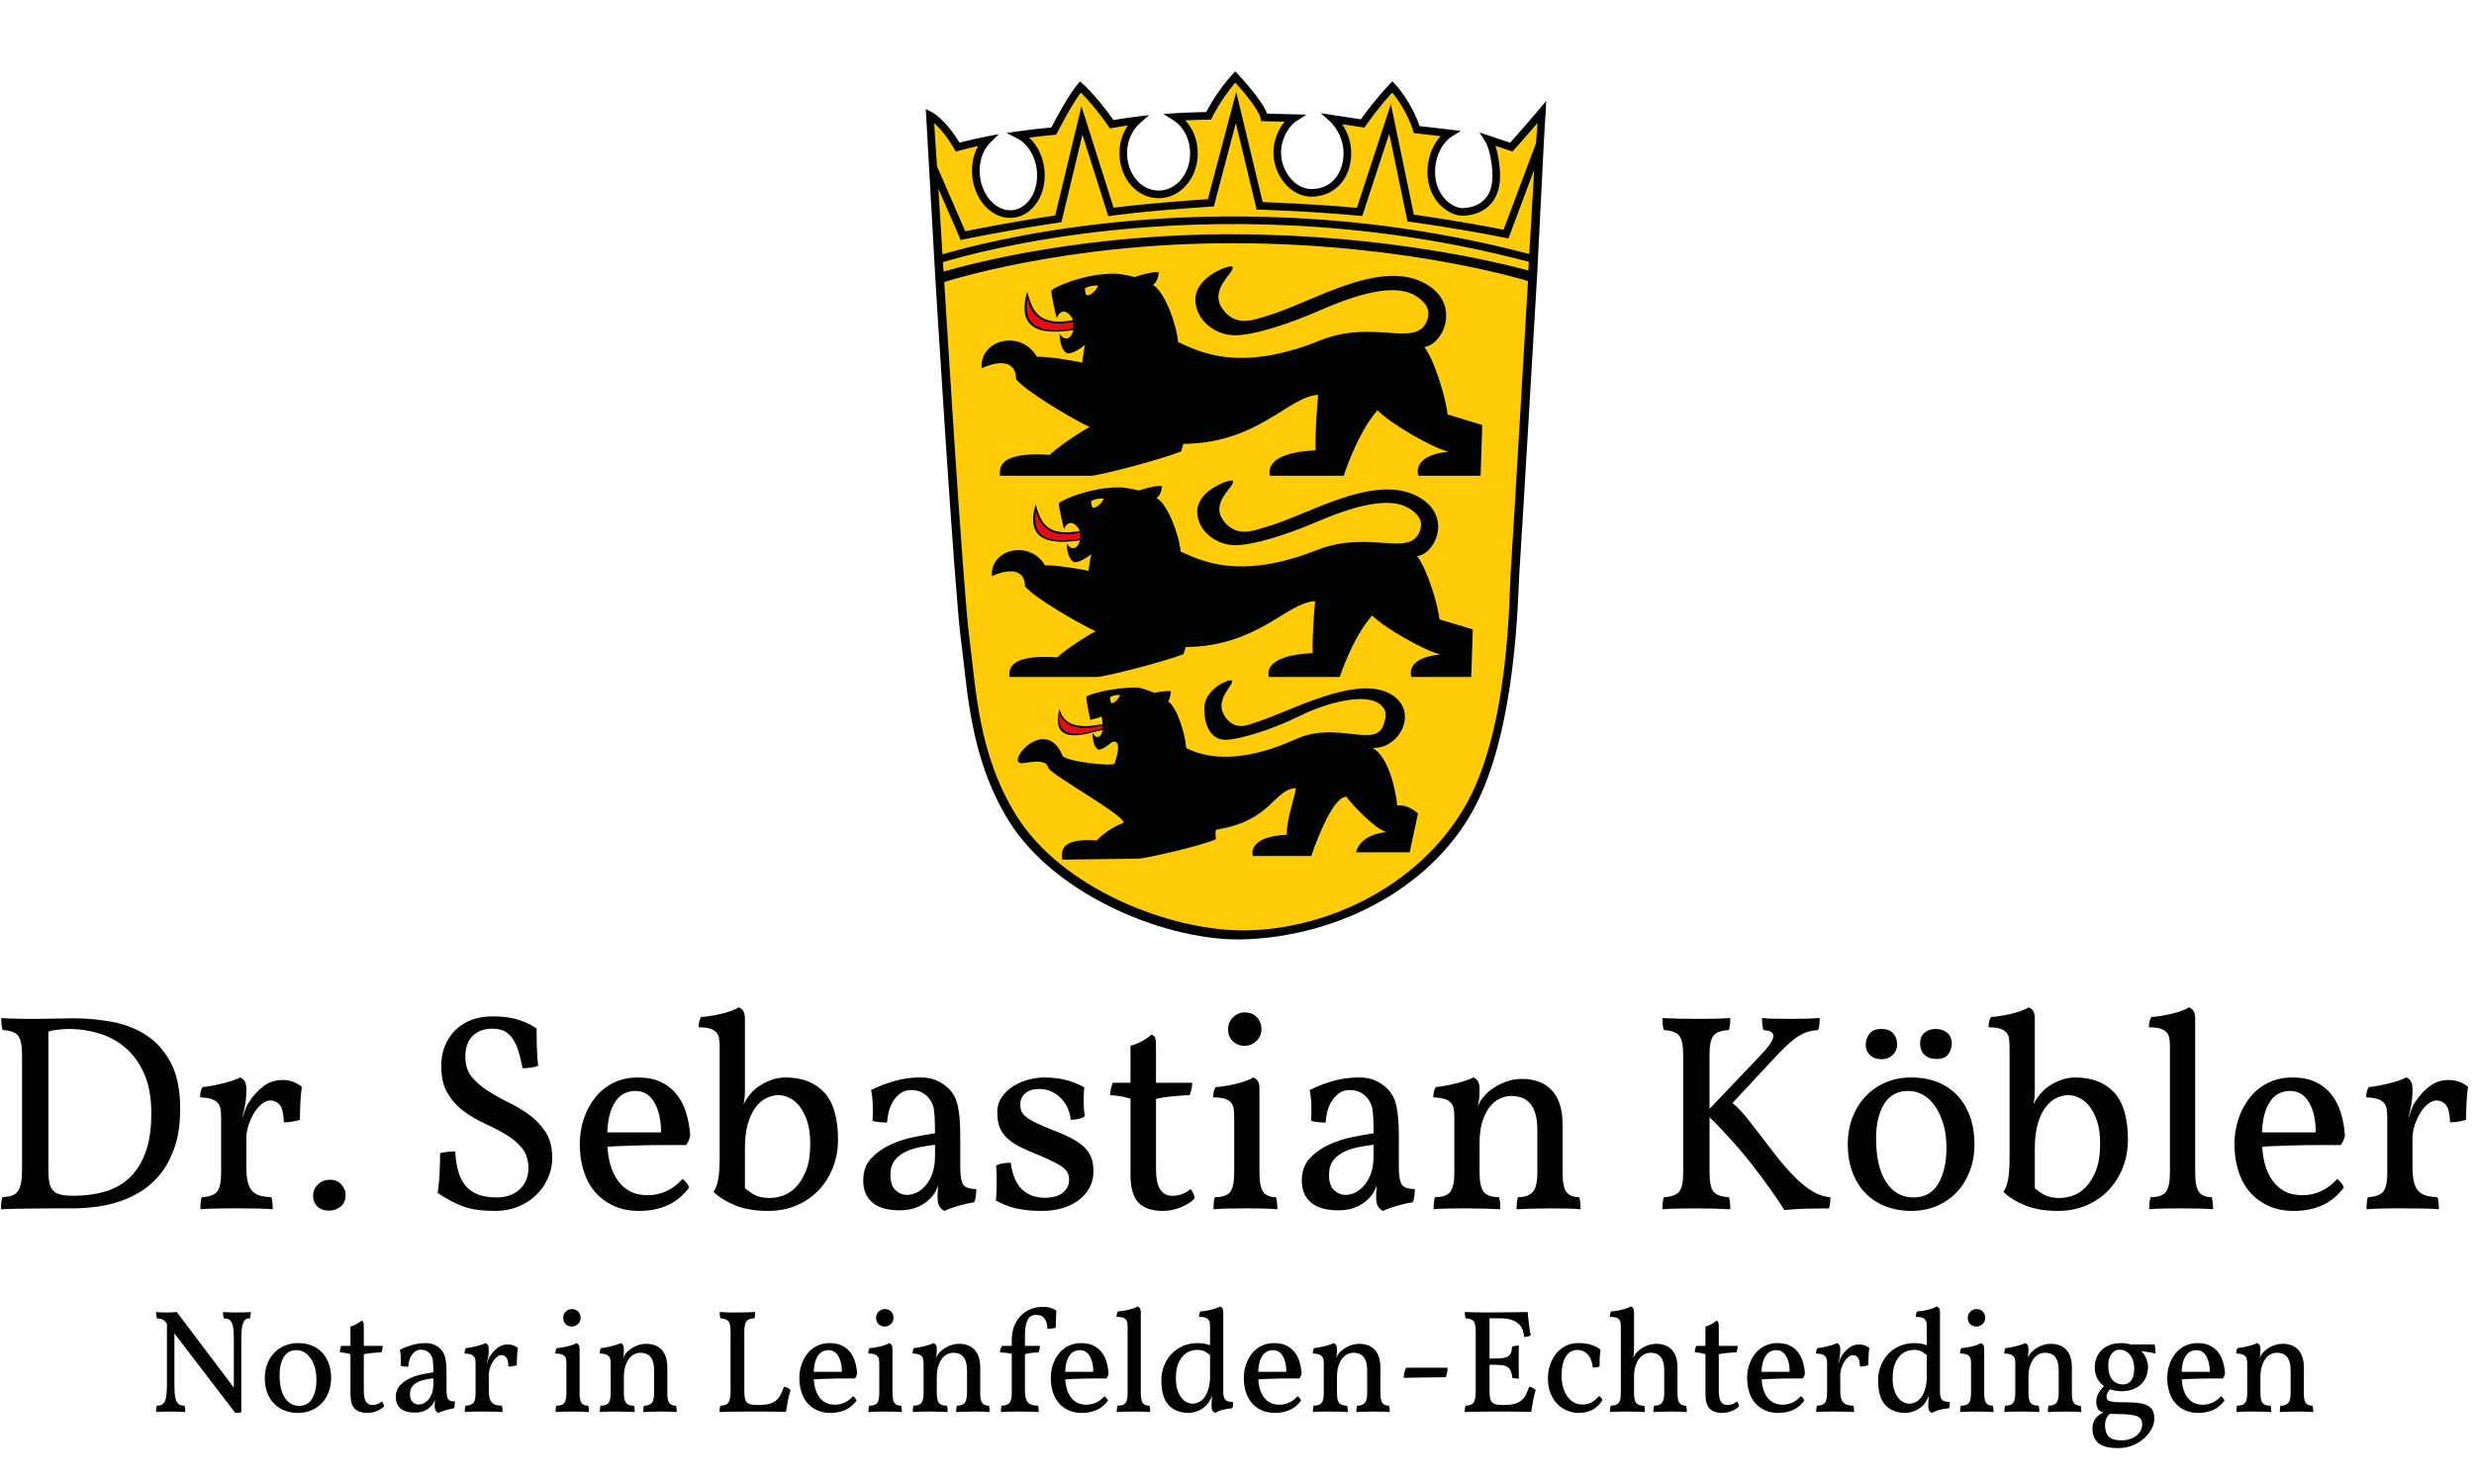 <?xml version="1.0" encoding="utf-8"?>
<!-- Generator: Adobe Illustrator 16.0.0, SVG Export Plug-In . SVG Version: 6.00 Build 0)  -->
<!DOCTYPE svg PUBLIC "-//W3C//DTD SVG 1.1//EN" "http://www.w3.org/Graphics/SVG/1.1/DTD/svg11.dtd">
<svg version="1.1" id="Ebene_1" xmlns="http://www.w3.org/2000/svg" xmlns:xlink="http://www.w3.org/1999/xlink" x="0px" y="0px"
	 width="250px" height="150px" viewBox="0 0 250 150" enable-background="new 0 0 250 150" xml:space="preserve">
<g>
	<path fill="#FFCC07" d="M155.801,11.007l-0.434,0.873c-1.315,1.554-2.027,2.568-2.44,3.032l-2.898-1.063l0.587,0.909
		c0.006,0.008,0.557,0.883,0.698,2.933c0.083,1.209-0.662,2.351-1.213,2.976c-0.621,0.706-1.893,0.755-2.539,0.792
		c-0.563,0.031-1.254-0.299-1.784-0.845c-0.705-0.726-1.076-1.745-1.044-2.869c0.069-2.404,0.985-3.686,1.047-3.725l0.932-0.566
		l-1.081-0.135c-0.495-0.062-1.769,0.039-2.438-0.038c-0.868-2.502-2.374-4.099-2.439-4.167l-0.275-0.288l-0.275,0.287
		c-1.378,1.442-2.005,2.771-2.383,3.307l-3.622-0.694l0.938,0.85c0.013,0.012,1.014,1.261,1.014,3.183
		c0,1.724-1.491,3.724-3.627,3.8c-0.783,0.029-1.538-0.332-2.135-1.003c-0.731-0.825-1.429-2.087-1.303-3.13
		c0.228-1.882,0.986-2.896,1.036-2.928l1.045-0.668l-3.168,0.214c-0.504-1.358-2.639-3.641-2.898-3.916l-0.28-0.296l-0.276,0.301
		c-1.394,1.521-2.312,3.173-2.614,3.754c-0.474,0.006-0.827-0.279-2.298-0.191l-1.179,0.07l0.998,0.63
		c0.95,0.6,0.96,2.137,1.053,3.391c0.087,1.175-0.472,2.178-1.206,2.968c-0.572,0.617-1.323,0.957-2.111,0.957
		c-0.789,0-1.539-0.34-2.112-0.957c-0.733-0.79-1.594-1.921-1.507-3.096c0.078-1.055,0.048-2.174,0.773-2.812l0.922-0.811
		l-1.219,0.148c-0.824,0.101-0.702,0.266-1.432,0.395c-1.618-2.31-2.902-3.432-2.961-3.484l-0.288-0.257l-0.252,0.292
		c-0.88,1.015-2.239,3.575-2.615,4.296c-0.479,0.043-1.1-0.137-2.64,0.075l-1.198,0.166l1.077,0.55
		c1.029,0.524,1.143,2.017,1.31,3.407c0.247,2.038-0.823,3.85-2.383,4.038c-0.087,0.01-0.176,0.016-0.264,0.016
		c-1.46,0-3.273-1.276-3.501-3.166c-0.156-1.29-0.561-2.405,0.252-3.646l0.878-0.875l-1.217,0.234
		c-0.999,0.192-1.247,0.501-2.045,0.716c-1.426-2.37-2.139-3.029-2.194-3.057l-0.581-0.287l0.034,0.647
		c0.014,0.12,0.118,2.036,0.288,5.117l-0.004,0.002l0.006,0.014c0.153,2.769,0.36,6.475,0.603,10.665l-0.002,0.001
		c0,0,1.916,31.524,2.581,36.483c0.665,4.958,0.855,11.694,4.764,18.009c4.66,7.524,16,12.245,23.577,11.951
		c9.085-0.348,18.227-5.045,22.622-12.91c4.469-7.999,4.521-21.848,4.671-23.811c0.146-1.926,1.719-28.799,1.777-29.804
		c0-0.001,0-0.001,0-0.001c0.002-0.019,0.002-0.03,0.002-0.03l0,0c0.277-5.344,0.497-9.927,0.646-12.814l0.021-0.052l-0.017-0.005
		c0.094-1.8,0.159-2.929,0.192-3.155L155.801,11.007z"/>
	<path fill="#010202" d="M156.242,10.213l-0.73,0.862c-1.333,1.576-2.487,2.878-2.906,3.348l-3.111-1.035l0.596,0.921
		c0.006,0.009,0.564,0.897,0.708,2.975c0.085,1.227-0.155,2.17-0.714,2.803c-0.631,0.716-1.544,0.911-2.199,0.948
		c-0.571,0.033-1.271-0.303-1.81-0.856c-0.715-0.735-1.091-1.77-1.06-2.91c0.07-2.439,1.603-3.419,1.666-3.458l0.944-0.574
		l-1.098-0.137c-0.502-0.063-2.396-0.28-3.074-0.357c-0.881-2.539-2.408-4.158-2.475-4.228l-0.278-0.292l-0.279,0.292
		c-1.398,1.462-2.523,3.005-2.906,3.548l-4.037-0.621l0.952,0.862c0.014,0.012,1.337,1.232,1.337,3.182
		c0,1.749-0.969,3.547-3.135,3.623c-0.794,0.03-1.561-0.335-2.166-1.017c-0.741-0.837-1.123-2.015-0.995-3.072
		c0.231-1.909,1.443-2.723,1.494-2.755l1.06-0.677l-3.982-0.103c-0.511-1.377-2.677-3.693-2.939-3.971l-0.284-0.301l-0.279,0.305
		c-1.415,1.543-2.346,3.22-2.652,3.808c-0.481,0.006-1.651,0.028-3.144,0.116l-1.195,0.072l1.012,0.639
		c0.963,0.608,1.595,1.731,1.689,3.003c0.088,1.192-0.288,2.334-1.031,3.136c-0.582,0.625-1.343,0.97-2.143,0.97
		s-1.56-0.345-2.142-0.97c-0.744-0.801-1.119-1.944-1.031-3.136c0.079-1.069,0.546-2.053,1.282-2.699l0.935-0.822l-1.236,0.15
		c-0.836,0.102-1.633,0.218-2.373,0.349c-1.64-2.344-3.019-3.588-3.078-3.641l-0.292-0.261l-0.256,0.296
		c-0.892,1.029-2.27,3.626-2.651,4.357c-0.486,0.045-1.754,0.169-3.317,0.385l-1.215,0.168l1.092,0.557
		c1.044,0.532,1.798,1.738,1.969,3.148c0.249,2.067-0.834,3.905-2.416,4.095c-0.089,0.011-0.179,0.017-0.269,0.017
		c-1.481,0-2.823-1.501-3.054-3.419c-0.158-1.309,0.23-2.608,1.014-3.388l0.89-0.889l-1.235,0.237
		c-1.013,0.194-1.933,0.403-2.743,0.623c-1.446-2.405-2.754-3.071-2.811-3.099l-0.589-0.291l0.034,0.657
		c0.014,0.122,0.121,2.064,0.293,5.188l-0.005,0.002l0.006,0.015c0.156,2.809,0.365,6.568,0.612,10.817c-0.001,0-0.002,0-0.002,0
		s1.943,31.974,2.618,37.003c0.675,5.03,0.866,11.863,4.833,18.266c4.726,7.631,16.227,12.264,23.912,11.968
		c9.215-0.356,18.488-4.964,22.946-12.941c4.531-8.111,4.585-22.158,4.736-24.149c0.147-1.953,1.743-29.209,1.804-30.229
		c0-0.001,0-0.001,0-0.001c0-0.02,0.001-0.03,0.001-0.03h-0.001c0.283-5.42,0.506-10.068,0.657-12.998l0.021-0.052l-0.017-0.006
		c0.096-1.825,0.162-2.971,0.194-3.199L156.242,10.213z M96.435,15.062l0.149,0.26l0.289-0.082c0.593-0.167,1.253-0.331,1.973-0.485
		c-0.51,0.895-0.727,2.018-0.587,3.174c0.282,2.335,1.924,4.096,3.819,4.096c0.12,0,0.241-0.007,0.361-0.021
		c2.004-0.242,3.39-2.464,3.088-4.954c-0.152-1.261-0.715-2.39-1.532-3.145c1.474-0.184,2.502-0.27,2.515-0.271l0.214-0.018
		l0.098-0.191c0.015-0.029,1.419-2.765,2.392-4.074c0.505,0.504,1.6,1.671,2.805,3.424l0.142,0.206l0.246-0.045
		c0.494-0.09,1.015-0.175,1.56-0.253c-0.473,0.691-0.765,1.53-0.832,2.417c-0.104,1.404,0.347,2.759,1.235,3.717
		c0.729,0.784,1.69,1.217,2.706,1.217c1.017,0,1.978-0.433,2.707-1.217c0.889-0.958,1.339-2.313,1.235-3.717
		c-0.084-1.137-0.536-2.179-1.251-2.939c1.41-0.064,2.346-0.065,2.357-0.065h0.242l0.105-0.218c0.009-0.019,0.885-1.821,2.356-3.525
		c0.853,0.938,2.391,2.766,2.544,3.583l0.057,0.306l2.381,0.061c-0.445,0.532-0.955,1.388-1.105,2.625
		c-0.153,1.27,0.3,2.679,1.185,3.676c0.731,0.824,1.674,1.277,2.655,1.277c0.037,0,0.075,0,0.113-0.002
		c2.284-0.08,3.88-1.886,3.88-4.393c0-1.286-0.477-2.29-0.909-2.933l2.247,0.345l0.136-0.201c0.013-0.018,1.162-1.702,2.676-3.341
		c0.482,0.589,1.505,1.982,2.111,3.859l0.076,0.237l0.246,0.028c0.021,0.002,1.446,0.165,2.454,0.282
		c-0.568,0.619-1.28,1.738-1.33,3.485c-0.039,1.35,0.414,2.582,1.276,3.469c0.7,0.719,1.613,1.135,2.406,1.088
		c0.803-0.045,1.928-0.292,2.733-1.208c0.699-0.794,1.003-1.926,0.904-3.366c-0.078-1.134-0.274-1.951-0.456-2.494l1.73,0.577
		l0.169-0.188c0.013-0.014,1.025-1.14,2.361-2.698c-0.049,0.527-0.103,1.227-0.164,2.073l-3.269,8.716
		c-4.159-0.82-8.028-1.377-9.066-1.521l-2.319-11.167l-3.438,10.482c-4.015-0.376-8.363-0.541-9.52-0.58L124.918,9.29l-2.863,10.843
		c-5.563,0.369-8.582,0.738-9.525,0.865l-3.249-10.26l-2.652,11.037c-4.299,0.64-8.022,1.38-9.092,1.598l-2.854-6.565
		c-0.118-1.857-0.215-3.348-0.286-4.355C94.894,12.887,95.644,13.688,96.435,15.062z M152.65,57.902
		c-0.147,1.94-0.051,15.678-4.56,23.528c-4.799,8.359-14.372,12.612-22.473,12.612c-7.481,0-18.355-4.225-22.953-11.663
		c-3.857-6.241-4.043-12.901-4.7-17.803c-0.656-4.902-2.546-36.066-2.546-36.066s12.23-4.02,29.664-3.928
		c17.434,0.092,29.324,3.826,29.324,3.826S152.797,55.961,152.65,57.902z M124.982,23.679c-15.181-0.08-26.522,2.867-29.637,3.771
		c-0.02-0.32-0.04-0.637-0.059-0.953c1.718-0.519,7.987-2.273,17.13-3.225c9.849-1.024,25.109-1.292,42.073,3.188
		c-0.016,0.292-0.034,0.584-0.05,0.881C151.288,26.485,140.084,23.758,124.982,23.679z M154.533,25.674
		c-17.015-4.467-32.313-4.197-42.198-3.168c-8.905,0.927-15.124,2.616-17.099,3.202c-0.15-2.43-0.29-4.674-0.413-6.641l2.257,5.188
		l0.307-0.063c0.044-0.009,4.441-0.932,9.61-1.692l0.258-0.038l2.126-8.849l2.61,8.243l0.326-0.05
		c0.03-0.005,3.078-0.466,10.063-0.922l0.277-0.018l2.223-8.425l2.101,8.743l0.295,0.008c0.054,0.002,5.36,0.159,10.071,0.615
		l0.307,0.029l2.729-8.324l1.842,8.874l0.272,0.036c0.045,0.007,4.669,0.627,9.608,1.614l0.321,0.064l2.601-6.934
		C154.883,19.505,154.715,22.417,154.533,25.674z"/>
	<path fill="none" d="M155.809,11.405c0,0-2.121,47.937-3.79,59.209c-1.67,11.273-8.727,22.926-26.372,23.867h-1.2
		c-19.274-1.878-24.701-12.594-26.372-23.867c-1.67-11.272-4.105-58.867-4.105-58.867s1.335,0.66,2.799,3.203
		c0.947-0.268,1.976-0.498,2.998-0.694c-0.841,0.839-1.304,2.218-1.124,3.708c0.275,2.282,1.955,3.956,3.751,3.739
		s3.028-2.243,2.753-4.524c-0.192-1.585-1.061-2.877-2.176-3.445c2.011-0.278,3.51-0.401,3.51-0.401s1.695-3.314,2.697-4.47
		c0,0,1.465,1.31,3.161,3.776c0.858-0.157,1.735-0.286,2.594-0.39c-0.779,0.685-1.321,1.736-1.411,2.96
		c-0.178,2.396,1.408,4.521,3.557,4.521c2.149,0,3.735-2.125,3.558-4.521c-0.108-1.452-0.849-2.657-1.868-3.3
		c1.975-0.118,3.358-0.118,3.358-0.118s1.001-2.081,2.698-3.931c0,0,2.697,2.852,2.928,4.085l3.007,0.077
		c0,0-1.412,0.902-1.67,3.033c-0.258,2.13,1.36,4.597,3.558,4.521c2.196-0.078,3.507-1.851,3.507-4.008s-1.465-3.468-1.465-3.468
		l3.006,0.462c0,0,1.311-1.926,3.006-3.699c0,0,1.618,1.696,2.468,4.316c0,0,2.697,0.308,3.313,0.386c0,0-1.772,1.079-1.849,3.776
		c-0.077,2.698,1.927,4.239,3.275,4.162s3.509-0.778,3.275-4.162c-0.154-2.235-0.771-3.16-0.771-3.16s1.387,0.463,2.313,0.771
		C152.724,14.951,154.111,13.41,155.809,11.405z"/>
	<path fill="#010202" d="M141.183,81.414c-0.094-1.135-0.727-4.782-2.438-5.79c0.049-0.023,0.115-0.036,0.186-0.036
		c2.539-0.013,4.537-3.798,1.526-5.468c-3.466-1.923-10.201,1.834-13.428,2.851c-0.788,0.25-2.266,1.048-3.305-0.639
		c-1.035-1.685,1.027-3.132,0.766-3.546c-0.149-0.231-2.711,0.785-2.786,2.676c-0.07,1.773,0.607,3.321,2.137,3.313
		c1.356-0.01,4.662-1.016,7.375-2.354c3.437-1.693,6.796-2.216,8.073-1.349c1.093,0.744,0.702,1.588,0.526,2.158
		c-0.771,2.491-4.709-0.406-8.815,1.46c-6.197,2.81-9.605,1.684-11.131,0.928c-0.125-1.599-0.998-4.216-1.837-4.714
		c0,0,0.207-0.168,0.282-1.036c-0.564-0.09-1.652,0.168-1.652,0.168s-1.286-0.548-1.875-0.548c-2.368,0-4.96,0.722-5.008,0.954
		c-0.049,0.235,0.393,2.328,0.393,2.328l0.805-0.214c0.523-0.34,0.366,0.252,0.443,0.632c-2.691,0.548-3.965-0.011-4.359-1.521
		c-1.062,4.128,3.359,2.237,4.369,2.122c-0.148,0.754-0.663,0.987-1.032,0.289c0.022,0.873,0.194,1.369,0.489,1.63
		c0.296,0.258,1.184-0.438,1.432-0.668c0.015-0.032,1.258-0.643,0.308,2.126c-0.122,0.357-5.023-0.207-5.26-0.783
		c-1.77-4.317-6.153,1.136-3.876,0.741c1.625-0.282,2.313-0.142,2.442,0.508c0.642,0.916,7.201,4.463,7.62,5.479
		c-0.036,0.063-0.108,0.111-0.217,0.145c-0.548,0.171-1.827,0.938-2.518,1.694c-4.143-0.32-3.476,1.534-3.476,1.941l7.724-0.104
		c0.594,0,6.279-1.267,7.808-1.967c0,0-0.146-0.937,0.079-0.971c5.569-0.888,5.749-4.072,7.993-4.188
		c-0.074,0.842-0.968,3.17-0.916,4.707c-4.118,0.206-3.425,2.153-3.425,2.153h5.897c0,0,1.782-5.358,3.265-5.933
		c0.101-0.038,0.196-0.057,0.293-0.057c0.509,0.757,2.869,3.246,4.035,3.569c-2.859,0.319-3.05,2.042-3.05,2.042h5.404l0.842-3.925
		C142.559,81.6,141.857,81.331,141.183,81.414z M112.318,71.058c-0.096-0.055-0.148-0.378-0.122-0.609c0,0,0.47-0.26,0.987-0.204
		C112.939,70.854,112.453,71.135,112.318,71.058z"/>
	<path fill="#E30D18" d="M111.406,73.31c0,0-3.507,1.101-4.326-1.187c0,0-0.783,2.921,3.28,1.772
		c0.241-0.073,1.046-0.258,1.046-0.258S111.406,73.557,111.406,73.31z"/>
	<path fill="#010202" d="M145.461,62.612c-0.129-1.333-1.184-5.004-2.262-6.402c1.875-0.195,3.725-4.276-0.159-6.139
		c-4.475-2.146-11.024,2.08-15.193,3.216c-1.012,0.278-2.922,1.17-4.254-0.714c-1.336-1.881,1.322-3.5,0.985-3.962
		c-0.188-0.258-3.497,0.878-3.591,2.99c-0.088,1.982,1.873,3.518,3.845,3.505c1.748-0.008,4.927-0.94,8.417-2.436
		c4.434-1.896,7.409-2.307,9.062-1.333c1.404,0.83,1.404,1.665,1.176,2.307c-0.995,2.78-5.092-0.135-10.397,1.95
		c-7.984,3.142-11.819,1.005-13.788,0.162c-0.159-1.786-1.366-4.87-2.447-5.426c0,0,0.478-0.227,0.574-1.203
		c-0.73-0.097-2.354,0.458-2.354,0.458s-1.208-0.326-1.972-0.326c-3.051,0-6.038,1.363-6.1,1.628
		c-0.064,0.256,0.507,2.594,0.507,2.594c0.57-1.299,1.497-0.226,1.593,0.194c-3.465,0.62-3.946-1.005-4.451-2.694
		c-1.37,4.613,3.175,3.769,4.477,3.637c-0.187,0.845-0.856,1.105-1.33,0.324c0.028,0.976,0.253,1.526,0.634,1.821
		c0.381,0.293,1.526-0.488,1.844-0.749c-0.095,0.26-0.192,1.073-0.287,1.69c-0.446-0.131-3.623-0.648-4.388-0.552
		c-1.586-2.661-5.591-1.624-5.368,1.072c2.416-1.041,3.369-0.227,3.336,1.038c0.891,1.105,5.309,3.705,7.15,4.545
		c-0.696,0.326-2.985,1.791-3.877,2.633c-5.341-0.358-4.83,1.528-4.83,1.985h8.835c0.762,0,6.769-1.528,8.741-2.309
		c0,0,0.153-0.455,0.217-0.713c7.282-0.063,10.203-4.513,13.092-4.646c-0.09,0.943-0.316,3.539-0.25,5.262
		c-5.307,0.225-4.42,2.407-4.42,2.407h7.154c0,0,1.271-3.968,3.27-6.209c1.373,1.337,5.28,3.543,6.901,3.933
		c-3.687,0.356-2.925,2.276-2.925,2.276h6.038l0.161-4.81C148.827,63.617,145.486,62.612,145.461,62.612z M110.434,51.308
		c-0.126-0.068-0.19-0.42-0.158-0.686c0,0,0.604-0.291,1.271-0.228C111.226,51.08,110.602,51.396,110.434,51.308z"/>
	<path fill="#E30D18" d="M107.697,54.012c0.426-0.002,0.925-0.055,1.427-0.164c0,0,0.005,0.338,0,0.628
		c-0.007,0.001-0.795,0.153-1.688,0.153c-1.175,0-1.989-0.263-2.438-0.821c-0.364-0.45-0.467-1.41-0.312-2.194
		C104.686,51.615,105.006,54.028,107.697,54.012z"/>
	<g>
		<path fill="#010202" d="M146.278,41.89c-0.136-1.42-1.232-5.333-2.354-6.824c1.952-0.208,3.878-4.557-0.167-6.543
			c-4.657-2.288-11.476,2.216-15.814,3.43c-1.054,0.294-3.044,1.245-4.431-0.764c-1.391-2.003,1.376-3.73,1.025-4.222
			c-0.196-0.275-3.64,0.935-3.737,3.186c-0.092,2.114,1.951,3.751,4.003,3.738c1.818-0.009,5.129-1.004,8.763-2.597
			c4.614-2.022,7.712-2.458,9.433-1.421c1.462,0.885,1.462,1.775,1.225,2.459c-1.036,2.964-5.301-0.144-10.824,2.079
			c-8.312,3.348-12.303,1.07-14.354,0.172c-0.165-1.904-1.422-5.19-2.547-5.783c0,0,0.497-0.243,0.597-1.283
			c-0.76-0.103-2.45,0.487-2.45,0.487s-1.257-0.347-2.053-0.347c-3.176,0-6.285,1.453-6.35,1.735
			c-0.067,0.273,0.528,2.765,0.528,2.765c0.593-1.383,1.558-0.24,1.658,0.208c-3.607,0.66-4.108-1.071-4.634-2.873
			c-1.426,4.918,3.306,4.018,4.662,3.878c-0.195,0.9-0.892,1.178-1.385,0.345c0.03,1.04,0.264,1.626,0.66,1.94
			c0.397,0.313,1.589-0.52,1.92-0.798c-0.099,0.278-0.201,1.144-0.299,1.801c-0.464-0.139-3.771-0.69-4.567-0.587
			c-1.651-2.836-5.821-1.73-5.589,1.144c2.515-1.111,3.507-0.243,3.473,1.106c0.927,1.177,5.526,3.948,7.443,4.845
			c-0.725,0.347-3.107,1.908-4.037,2.806c-5.559-0.383-5.026,1.628-5.026,2.115h9.196c0.794,0,7.047-1.628,9.1-2.46
			c0,0,0.16-0.485,0.227-0.761c7.581-0.068,10.622-4.811,13.628-4.953c-0.094,1.006-0.329,3.772-0.261,5.608
			c-5.523,0.24-4.6,2.565-4.6,2.565h7.446c0,0,1.324-4.229,3.404-6.617c1.428,1.424,5.496,3.776,7.184,4.191
			c-3.838,0.38-3.045,2.426-3.045,2.426h6.286l0.167-5.127C149.782,42.96,146.305,41.89,146.278,41.89z M109.816,29.841
			c-0.132-0.072-0.198-0.448-0.165-0.73c0,0,0.628-0.311,1.324-0.243C110.641,29.599,109.991,29.936,109.816,29.841z"/>
	</g>
	<path fill="#E30D18" d="M106.955,32.694c0.443-0.001,0.97-0.059,1.494-0.174c0,0-0.008,0.641-0.008,0.668
		c-0.008,0.002-0.816,0.185-1.745,0.185c-1.224,0-2.092-0.293-2.55-0.896c-0.441-0.581-0.482-1.503-0.321-2.339
		C103.824,30.14,104.058,32.705,106.955,32.694z"/>
</g>
<g>
	<path fill="#010202" d="M0.128,102.901c0.188,0.02,0.43,0.031,0.722,0.043c0.293,0.009,0.6,0.018,0.922,0.027
		c0.321,0.009,0.651,0.014,0.992,0.014h0.963c0.624,0,1.247-0.009,1.871-0.028c0.623-0.018,1.237-0.029,1.842-0.029
		c1.247,0,2.512,0.114,3.796,0.341c1.285,0.228,2.442,0.666,3.472,1.318c1.029,0.652,1.87,1.578,2.521,2.776
		c0.652,1.199,0.978,2.773,0.978,4.719c0,1.531-0.194,2.844-0.581,3.938c-0.388,1.096-0.888,2.012-1.502,2.748
		c-0.614,0.737-1.313,1.333-2.097,1.786c-0.784,0.454-1.573,0.793-2.366,1.02c-0.793,0.227-1.563,0.377-2.31,0.453
		c-0.746,0.076-1.384,0.113-1.912,0.113H5.598c-0.699,0-1.394,0.005-2.083,0.014c-0.69,0.009-1.342,0.021-1.956,0.028
		c-0.614,0.01-1.1,0.024-1.459,0.044c0-0.548,0.047-0.953,0.142-1.218c0.378-0.019,0.694-0.071,0.95-0.158
		c0.254-0.083,0.458-0.23,0.609-0.438c0.151-0.208,0.259-0.487,0.325-0.836c0.066-0.351,0.1-0.799,0.1-1.348v-11.646
		c0-0.943-0.138-1.581-0.411-1.913c-0.274-0.33-0.789-0.514-1.544-0.552c-0.057-0.15-0.095-0.335-0.113-0.553
		C0.138,103.351,0.128,103.128,0.128,102.901z M4.889,118.229c0,0.53,0.033,0.965,0.1,1.305c0.065,0.339,0.193,0.608,0.383,0.809
		c0.188,0.196,0.448,0.335,0.779,0.41c0.33,0.074,0.76,0.113,1.29,0.113c1.133,0,2.177-0.137,3.131-0.411
		c0.954-0.273,1.78-0.731,2.479-1.374c0.699-0.643,1.246-1.498,1.644-2.564c0.396-1.066,0.595-2.404,0.595-4.01
		c0-1.53-0.231-2.833-0.694-3.91c-0.463-1.077-1.082-1.954-1.856-2.637c-0.775-0.679-1.663-1.176-2.664-1.486
		c-1.001-0.312-2.031-0.468-3.088-0.468c-0.34,0-0.713,0.023-1.12,0.07s-0.731,0.109-0.978,0.185V118.229z"/>
	<path fill="#010202" d="M25.121,113.696c-0.132,0.416-0.208,0.841-0.227,1.276v3.004c0,0.623,0.046,1.124,0.142,1.501
		c0.094,0.377,0.245,0.679,0.453,0.906c0.208,0.226,0.468,0.384,0.779,0.467c0.312,0.087,0.694,0.14,1.147,0.158
		c0.094,0.265,0.142,0.67,0.142,1.218c-0.434-0.039-0.973-0.063-1.615-0.072c-0.643-0.009-1.294-0.014-1.955-0.014h-1.049
		c-0.359,0-0.708,0.005-1.048,0.014s-0.652,0.021-0.935,0.028c-0.284,0.01-0.52,0.024-0.708,0.044c0-0.548,0.046-0.953,0.142-1.218
		c0.755-0.038,1.27-0.224,1.544-0.554c0.273-0.331,0.411-0.969,0.411-1.913v-5.611c0-0.34-0.024-0.631-0.071-0.878
		c-0.047-0.246-0.147-0.447-0.298-0.608c-0.151-0.162-0.364-0.284-0.637-0.369c-0.274-0.084-0.647-0.136-1.12-0.155
		c0-0.208,0.019-0.396,0.057-0.567c0.037-0.17,0.104-0.33,0.198-0.48c0.283-0.02,0.6-0.062,0.949-0.128
		c0.35-0.066,0.699-0.141,1.049-0.228c0.349-0.083,0.68-0.178,0.992-0.283c0.312-0.104,0.581-0.212,0.807-0.324
		c0.171,0.057,0.317,0.174,0.439,0.353c0.124,0.18,0.185,0.478,0.185,0.893c0,0.662-0.057,1.247-0.17,1.758l-0.254,1.161
		c0.113-0.283,0.198-0.538,0.254-0.766c0.113-0.34,0.246-0.623,0.397-0.849c0.415-0.661,0.907-1.209,1.473-1.644
		c0.567-0.435,1.219-0.652,1.955-0.652c0.378,0,0.723,0.058,1.035,0.17c0.311,0.112,0.618,0.283,0.92,0.51
		c-0.076,0.474-0.127,1.025-0.156,1.657c-0.028,0.635-0.042,1.195-0.042,1.687c-0.169,0.057-0.401,0.114-0.694,0.169
		c-0.292,0.058-0.6,0.087-0.921,0.087c-0.038-0.907-0.184-1.502-0.438-1.786c-0.255-0.283-0.572-0.426-0.95-0.426
		c-0.246,0-0.509,0.104-0.793,0.312c-0.284,0.21-0.543,0.497-0.779,0.865C25.494,112.776,25.291,113.206,25.121,113.696z"/>
	<path fill="#010202" d="M33.366,119.25c0.491,0,0.874,0.166,1.147,0.496c0.274,0.332,0.411,0.656,0.411,0.979
		c0,0.566-0.169,0.982-0.509,1.246c-0.34,0.264-0.728,0.397-1.162,0.397c-0.51,0-0.907-0.142-1.19-0.426
		c-0.284-0.283-0.425-0.643-0.425-1.076c0-0.435,0.16-0.812,0.482-1.134C32.44,119.412,32.856,119.25,33.366,119.25z"/>
	<path fill="#010202" d="M49.772,102.73c1.058,0,1.964,0.127,2.72,0.383c0.755,0.256,1.332,0.543,1.729,0.863
		c0,0.55,0.009,1.182,0.028,1.9c0.019,0.718,0.066,1.331,0.142,1.842c-0.208,0.095-0.458,0.16-0.751,0.197
		c-0.293,0.039-0.571,0.058-0.836,0.058c-0.152-0.813-0.321-1.479-0.51-1.997c-0.188-0.521-0.411-0.928-0.666-1.219
		c-0.255-0.294-0.538-0.497-0.851-0.611c-0.312-0.112-0.647-0.17-1.005-0.17c-0.851,0-1.521,0.246-2.012,0.738
		c-0.491,0.491-0.737,1.19-0.737,2.098c0,0.83,0.218,1.51,0.652,2.038c0.434,0.53,0.978,1.002,1.629,1.418
		c0.652,0.415,1.356,0.807,2.111,1.176c0.755,0.368,1.459,0.792,2.111,1.274c0.651,0.482,1.194,1.063,1.629,1.743
		c0.434,0.68,0.651,1.539,0.651,2.579c0,0.718-0.146,1.401-0.438,2.055c-0.294,0.65-0.695,1.224-1.205,1.713
		c-0.51,0.491-1.114,0.878-1.813,1.162c-0.699,0.283-1.463,0.426-2.295,0.426c-0.662,0-1.243-0.033-1.743-0.099
		c-0.5-0.067-0.963-0.171-1.388-0.313c-0.426-0.142-0.851-0.326-1.275-0.553c-0.426-0.227-0.902-0.511-1.431-0.851
		c0.113-0.716,0.184-1.435,0.212-2.152c0.028-0.718,0.043-1.343,0.043-1.871c0.208-0.057,0.453-0.1,0.736-0.128
		c0.284-0.026,0.548-0.043,0.793-0.043c0.038,0.718,0.132,1.36,0.284,1.928c0.151,0.567,0.382,1.054,0.694,1.46
		s0.727,0.718,1.248,0.935c0.519,0.217,1.175,0.325,1.968,0.325c0.529,0,0.992-0.079,1.39-0.239c0.396-0.161,0.726-0.374,0.991-0.64
		c0.265-0.264,0.468-0.569,0.609-0.92c0.143-0.349,0.213-0.724,0.213-1.119c0-0.85-0.217-1.539-0.652-2.068
		c-0.435-0.528-0.978-0.987-1.629-1.375c-0.652-0.386-1.361-0.755-2.125-1.104s-1.474-0.765-2.125-1.246
		c-0.652-0.482-1.195-1.082-1.629-1.8c-0.435-0.719-0.652-1.652-0.652-2.805c0-0.737,0.127-1.412,0.383-2.026
		c0.254-0.615,0.609-1.143,1.063-1.588c0.454-0.442,0.996-0.783,1.629-1.019C48.294,102.85,48.998,102.73,49.772,102.73z"/>
	<path fill="#010202" d="M63.203,115.822c-0.623,0.019-1.228,0.047-1.813,0.085c0.018,0.415,0.066,0.821,0.142,1.218
		c0.132,0.681,0.354,1.294,0.666,1.842c0.311,0.548,0.732,0.993,1.26,1.333c0.529,0.339,1.209,0.509,2.04,0.509
		c0.624,0,1.237-0.136,1.842-0.411c0.605-0.273,1.144-0.684,1.616-1.231c0.15,0.094,0.292,0.227,0.425,0.396
		c0.132,0.171,0.217,0.331,0.255,0.482c-0.662,0.851-1.408,1.454-2.239,1.813c-0.832,0.358-1.767,0.539-2.806,0.539
		c-1.001,0-1.879-0.181-2.635-0.539c-0.756-0.359-1.384-0.84-1.884-1.444c-0.501-0.604-0.874-1.317-1.12-2.141
		c-0.246-0.82-0.368-1.694-0.368-2.62c0-0.908,0.137-1.768,0.411-2.579c0.274-0.813,0.661-1.531,1.163-2.153
		c0.5-0.623,1.114-1.115,1.842-1.475c0.726-0.357,1.544-0.536,2.45-0.536c0.925,0,1.71,0.154,2.353,0.466
		c0.642,0.312,1.171,0.733,1.586,1.261c0.416,0.529,0.732,1.147,0.949,1.856s0.354,1.469,0.411,2.281
		c-0.076,0.378-0.217,0.7-0.425,0.963h-1.445c-0.643,0-1.365,0.005-2.167,0.015C64.908,115.761,64.072,115.785,63.203,115.822z
		 M61.588,112.733c-0.113,0.473-0.189,1.049-0.227,1.729h5.44c0-1.248-0.227-2.256-0.68-3.032c-0.453-0.774-1.096-1.161-1.927-1.161
		c-0.34,0-0.68,0.071-1.021,0.213c-0.34,0.141-0.647,0.396-0.921,0.765C61.98,111.613,61.758,112.11,61.588,112.733z"/>
	<path fill="#010202" d="M77.627,122.396c-1.304,0-2.409-0.186-3.315-0.553c-0.907-0.369-1.644-0.826-2.21-1.375
		c0.188-0.244,0.34-0.627,0.453-1.147c0.113-0.52,0.17-1.336,0.17-2.451v-11.022c0-0.341-0.02-0.633-0.057-0.878
		c-0.038-0.246-0.132-0.453-0.284-0.624c-0.151-0.17-0.369-0.297-0.651-0.383c-0.284-0.085-0.662-0.128-1.133-0.128
		c0-0.207,0.018-0.396,0.056-0.566c0.038-0.17,0.104-0.329,0.198-0.481c0.208,0,0.491-0.028,0.85-0.084
		c0.359-0.058,0.727-0.129,1.105-0.212c0.378-0.087,0.737-0.189,1.077-0.313s0.595-0.241,0.765-0.355
		c0.17,0.057,0.317,0.171,0.44,0.341c0.123,0.169,0.184,0.435,0.184,0.793v7.396c0,0.341-0.028,0.672-0.085,0.993
		c-0.019,0.075-0.038,0.169-0.057,0.283c0.151-0.283,0.273-0.491,0.369-0.623c0.132-0.208,0.316-0.437,0.552-0.681
		c0.236-0.245,0.525-0.473,0.865-0.68c0.34-0.209,0.718-0.384,1.133-0.524c0.415-0.142,0.86-0.212,1.332-0.212
		c1.662,0,2.961,0.5,3.896,1.501c0.936,1.001,1.403,2.597,1.403,4.787c0,1.002-0.169,1.938-0.51,2.808
		c-0.34,0.868-0.818,1.627-1.431,2.28c-0.615,0.652-1.356,1.166-2.225,1.543C79.647,122.207,78.685,122.396,77.627,122.396z
		 M75.274,120.102c0.265,0.225,0.539,0.425,0.822,0.595c0.454,0.265,1.01,0.396,1.672,0.396c0.396,0,0.832-0.074,1.304-0.226
		c0.471-0.151,0.916-0.435,1.331-0.851c0.415-0.414,0.765-0.979,1.049-1.686c0.283-0.708,0.424-1.63,0.424-2.763
		c0-0.906-0.108-1.672-0.325-2.295c-0.217-0.624-0.482-1.124-0.793-1.503c-0.312-0.377-0.656-0.651-1.034-0.822
		c-0.378-0.169-0.718-0.254-1.021-0.254c-0.416,0-0.826,0.095-1.232,0.283c-0.406,0.188-0.775,0.501-1.105,0.936
		c-0.331,0.435-0.595,0.995-0.793,1.685c-0.199,0.691-0.298,1.526-0.298,2.509V120.102z"/>
	<path fill="#010202" d="M97.036,117.919c0,0.906,0.1,1.511,0.298,1.813c0.198,0.303,0.638,0.453,1.317,0.453
		c0,0.208-0.013,0.439-0.042,0.694s-0.081,0.468-0.156,0.638c-0.492,0.075-1.016,0.194-1.573,0.354
		c-0.557,0.16-1.034,0.335-1.431,0.524c-0.188-0.075-0.354-0.219-0.496-0.426c-0.141-0.208-0.212-0.527-0.212-0.962
		c0-0.284,0.009-0.521,0.028-0.709c0.018-0.189,0.028-0.351,0.028-0.481c-0.076,0.243-0.184,0.49-0.326,0.736
		c-0.141,0.245-0.382,0.519-0.723,0.82c-0.321,0.284-0.713,0.517-1.176,0.694c-0.463,0.18-1.016,0.271-1.658,0.271
		c-1.228,0-2.149-0.265-2.763-0.795c-0.614-0.527-0.921-1.265-0.921-2.209c0-0.925,0.269-1.677,0.808-2.254
		c0.538-0.575,1.19-1.037,1.956-1.387c0.764-0.351,1.558-0.604,2.379-0.766c0.822-0.162,1.526-0.288,2.111-0.383
		c0-0.586-0.01-1.067-0.029-1.445c-0.019-0.378-0.047-0.694-0.084-0.948c-0.039-0.256-0.1-0.469-0.184-0.639
		c-0.085-0.169-0.185-0.33-0.297-0.48c-0.455-0.567-1.059-0.852-1.814-0.852c-0.434,0-0.803,0.114-1.104,0.341
		c-0.303,0.227-0.553,0.506-0.751,0.835c-0.198,0.331-0.34,0.685-0.425,1.063c-0.085,0.378-0.137,0.727-0.156,1.048
		c-0.208,0-0.468-0.015-0.78-0.043c-0.311-0.028-0.543-0.078-0.694-0.154c0.037-0.473,0.046-0.997,0.028-1.572
		c-0.019-0.577-0.076-1.083-0.17-1.518c0.755-0.378,1.549-0.685,2.38-0.921c0.831-0.235,1.69-0.353,2.578-0.353
		c0.642,0,1.19,0.098,1.644,0.295c0.454,0.2,0.86,0.47,1.219,0.81c0.245,0.245,0.444,0.51,0.595,0.792
		c0.15,0.283,0.269,0.619,0.354,1.007c0.084,0.388,0.146,0.827,0.184,1.318c0.037,0.489,0.056,1.077,0.056,1.756V117.919z
		 M94.486,115.709c-0.491,0.057-1.001,0.137-1.53,0.242c-0.529,0.103-1.011,0.258-1.446,0.465c-0.434,0.209-0.798,0.496-1.091,0.866
		c-0.292,0.367-0.439,0.864-0.439,1.486c0,0.698,0.17,1.21,0.51,1.531c0.34,0.32,0.727,0.479,1.163,0.479
		c0.301,0,0.618-0.073,0.949-0.225c0.33-0.152,0.637-0.388,0.92-0.708c0.284-0.322,0.514-0.732,0.694-1.233
		c0.179-0.501,0.269-1.108,0.269-1.827V115.709z"/>
	<path fill="#010202" d="M109.561,109.898c-0.038,0.454-0.056,0.936-0.056,1.447c0,0.509,0.037,1.01,0.113,1.502
		c-0.378,0.226-0.851,0.339-1.417,0.339c-0.038-0.396-0.137-0.779-0.298-1.147c-0.16-0.368-0.377-0.699-0.652-0.992
		c-0.274-0.292-0.6-0.527-0.978-0.707c-0.377-0.181-0.793-0.27-1.247-0.27c-0.586,0-1.053,0.141-1.403,0.424
		c-0.35,0.284-0.524,0.663-0.524,1.135c0,0.245,0.033,0.463,0.1,0.651c0.065,0.19,0.217,0.383,0.453,0.581
		c0.236,0.198,0.576,0.405,1.02,0.623c0.443,0.218,1.043,0.477,1.799,0.777c0.755,0.285,1.393,0.568,1.913,0.853
		c0.52,0.283,0.935,0.584,1.247,0.906c0.312,0.322,0.534,0.671,0.667,1.049c0.131,0.377,0.198,0.82,0.198,1.331
		c0,0.605-0.132,1.153-0.396,1.644c-0.265,0.492-0.629,0.912-1.091,1.26c-0.463,0.352-1.011,0.621-1.644,0.81
		c-0.633,0.188-1.317,0.283-2.054,0.283c-0.566,0-1.067-0.023-1.501-0.071c-0.436-0.048-0.836-0.114-1.205-0.198
		c-0.368-0.085-0.708-0.193-1.02-0.326c-0.311-0.132-0.628-0.283-0.949-0.453c0.019-0.227,0.038-0.491,0.057-0.793
		c0.018-0.303,0.028-0.619,0.028-0.949c0-0.331-0.005-0.652-0.014-0.964c-0.01-0.312-0.024-0.582-0.042-0.808
		c0.151-0.113,0.364-0.193,0.637-0.241c0.273-0.046,0.553-0.069,0.836-0.069c0.151,1.188,0.52,2.078,1.105,2.662
		c0.586,0.587,1.37,0.879,2.352,0.879c0.775,0,1.375-0.17,1.8-0.51c0.424-0.341,0.637-0.775,0.637-1.305
		c0-0.244-0.042-0.467-0.128-0.666c-0.085-0.197-0.24-0.386-0.467-0.566c-0.227-0.18-0.539-0.368-0.936-0.565
		c-0.396-0.199-0.907-0.43-1.529-0.694c-0.775-0.303-1.427-0.592-1.956-0.864c-0.529-0.274-0.958-0.572-1.289-0.894
		c-0.331-0.32-0.572-0.686-0.723-1.091c-0.151-0.406-0.227-0.893-0.227-1.46c0-0.604,0.156-1.127,0.467-1.572
		c0.312-0.443,0.704-0.812,1.176-1.104c0.473-0.293,0.982-0.511,1.531-0.651c0.547-0.142,1.057-0.212,1.529-0.212
		c0.851,0,1.597,0.083,2.239,0.254C108.361,109.333,108.975,109.579,109.561,109.898z"/>
	<path fill="#010202" d="M114.236,109.445v-3.738c0.378-0.095,0.755-0.248,1.133-0.454c0.378-0.207,0.709-0.436,0.992-0.681
		c0.095,0.038,0.17,0.08,0.227,0.128c0.058,0.047,0.104,0.122,0.142,0.227c0.038,0.103,0.062,0.241,0.071,0.41
		c0.009,0.17,0.014,0.407,0.014,0.71v3.398h3.656c0,0.418-0.085,0.833-0.255,1.248c-1.379,0.057-2.512,0.179-3.4,0.368v7.085
		c0,0.962,0.142,1.656,0.425,2.082c0.283,0.425,0.68,0.638,1.189,0.638c0.397,0,0.742-0.058,1.035-0.17
		c0.293-0.114,0.572-0.283,0.836-0.511c0.245,0.283,0.387,0.594,0.424,0.936c-0.321,0.359-0.784,0.661-1.388,0.906
		c-0.605,0.245-1.209,0.369-1.814,0.369c-1.133,0-1.964-0.283-2.493-0.852c-0.529-0.565-0.793-1.501-0.793-2.804v-7.68
		c-0.283-0.095-0.577-0.17-0.878-0.228c-0.303-0.056-0.69-0.103-1.163-0.141c0-0.246,0.019-0.459,0.058-0.637
		c0.037-0.182,0.104-0.383,0.198-0.611H114.236z"/>
	<path fill="#010202" d="M127.271,118.542c0,0.944,0.127,1.592,0.381,1.942c0.256,0.348,0.686,0.524,1.291,0.524
		c0.056,0.207,0.093,0.43,0.112,0.665c0.019,0.236,0.029,0.42,0.029,0.553c-0.493-0.039-1.011-0.063-1.56-0.072
		c-0.548-0.009-1.096-0.014-1.643-0.014c-0.548,0-1.11,0.005-1.687,0.014c-0.576,0.009-1.1,0.033-1.572,0.072
		c0-0.188,0.009-0.393,0.029-0.61c0.018-0.216,0.056-0.419,0.113-0.607c0.755,0,1.271-0.177,1.543-0.524
		c0.274-0.351,0.411-0.998,0.411-1.942v-5.611c0-0.34-0.019-0.631-0.057-0.878c-0.037-0.246-0.133-0.453-0.283-0.623
		c-0.151-0.171-0.368-0.298-0.652-0.383c-0.282-0.084-0.66-0.127-1.133-0.127c0-0.208,0.02-0.396,0.058-0.567
		c0.037-0.17,0.103-0.33,0.198-0.48c0.207,0,0.492-0.029,0.85-0.086c0.358-0.058,0.728-0.128,1.104-0.212
		c0.378-0.085,0.738-0.188,1.078-0.313c0.34-0.122,0.594-0.24,0.764-0.353c0.172,0.057,0.316,0.169,0.439,0.339
		c0.122,0.171,0.186,0.435,0.186,0.793V118.542z M124.097,104.063c0-0.511,0.17-0.926,0.51-1.248
		c0.34-0.321,0.728-0.482,1.162-0.482c0.51,0,0.921,0.161,1.232,0.482c0.312,0.322,0.468,0.737,0.468,1.248
		c0,0.435-0.165,0.816-0.495,1.147c-0.332,0.33-0.732,0.496-1.205,0.496c-0.491,0-0.893-0.161-1.205-0.482
		C124.252,104.904,124.097,104.517,124.097,104.063z"/>
	<path fill="#010202" d="M141.354,117.919c0,0.906,0.099,1.511,0.297,1.813s0.639,0.453,1.318,0.453
		c0,0.208-0.015,0.439-0.043,0.694s-0.081,0.468-0.156,0.638c-0.491,0.075-1.016,0.194-1.573,0.354
		c-0.557,0.16-1.033,0.335-1.43,0.524c-0.189-0.075-0.354-0.219-0.497-0.426c-0.141-0.208-0.212-0.527-0.212-0.962
		c0-0.284,0.01-0.521,0.029-0.709c0.019-0.189,0.027-0.351,0.027-0.481c-0.075,0.243-0.185,0.49-0.325,0.736
		c-0.143,0.245-0.384,0.519-0.724,0.82c-0.321,0.284-0.713,0.517-1.176,0.694c-0.463,0.18-1.016,0.271-1.657,0.271
		c-1.229,0-2.149-0.265-2.763-0.795c-0.613-0.527-0.921-1.265-0.921-2.209c0-0.925,0.27-1.677,0.808-2.254
		c0.538-0.575,1.19-1.037,1.955-1.387c0.766-0.351,1.559-0.604,2.381-0.766c0.821-0.162,1.524-0.288,2.109-0.383
		c0-0.586-0.009-1.067-0.027-1.445c-0.02-0.378-0.048-0.694-0.085-0.948c-0.038-0.256-0.1-0.469-0.184-0.639
		c-0.086-0.169-0.185-0.33-0.298-0.48c-0.453-0.567-1.059-0.852-1.813-0.852c-0.435,0-0.803,0.114-1.105,0.341
		c-0.302,0.227-0.553,0.506-0.751,0.835c-0.198,0.331-0.34,0.685-0.425,1.063c-0.085,0.378-0.137,0.727-0.155,1.048
		c-0.208,0-0.468-0.015-0.78-0.043c-0.311-0.028-0.543-0.078-0.693-0.154c0.037-0.473,0.047-0.997,0.028-1.572
		c-0.02-0.577-0.075-1.083-0.17-1.518c0.755-0.378,1.548-0.685,2.38-0.921c0.831-0.235,1.69-0.353,2.578-0.353
		c0.643,0,1.19,0.098,1.644,0.295c0.453,0.2,0.859,0.47,1.219,0.81c0.245,0.245,0.443,0.51,0.595,0.792
		c0.151,0.283,0.27,0.619,0.354,1.007c0.084,0.388,0.146,0.827,0.185,1.318c0.037,0.489,0.057,1.077,0.057,1.756V117.919z
		 M138.802,115.709c-0.491,0.057-1,0.137-1.529,0.242c-0.528,0.103-1.011,0.258-1.444,0.465c-0.437,0.209-0.799,0.496-1.092,0.866
		c-0.292,0.367-0.438,0.864-0.438,1.486c0,0.698,0.169,1.21,0.509,1.531c0.341,0.32,0.728,0.479,1.162,0.479
		c0.303,0,0.619-0.073,0.95-0.225c0.329-0.152,0.638-0.388,0.92-0.708c0.284-0.322,0.516-0.732,0.694-1.233
		c0.181-0.501,0.269-1.108,0.269-1.827V115.709z"/>
	<path fill="#010202" d="M157.9,118.542c0,0.982,0.138,1.64,0.411,1.97c0.274,0.331,0.693,0.497,1.262,0.497
		c0.056,0.169,0.094,0.348,0.113,0.536c0.019,0.188,0.028,0.418,0.028,0.682c-0.416-0.039-0.888-0.063-1.418-0.072
		c-0.529-0.009-1.086-0.014-1.672-0.014c-0.585,0-1.184,0.011-1.799,0.028c-0.614,0.019-1.139,0.038-1.573,0.058
		c0-0.548,0.047-0.953,0.143-1.218c0.68,0,1.175-0.177,1.487-0.524c0.312-0.351,0.468-0.998,0.468-1.942v-4.307
		c0-0.662-0.066-1.214-0.197-1.658c-0.135-0.442-0.317-0.798-0.554-1.063c-0.236-0.263-0.515-0.453-0.836-0.567
		c-0.322-0.113-0.671-0.169-1.049-0.169c-0.377,0-0.756,0.085-1.133,0.256c-0.378,0.169-0.718,0.443-1.021,0.82
		c-0.303,0.378-0.553,0.864-0.751,1.46c-0.197,0.595-0.297,1.327-0.297,2.195v3.032c0,0.944,0.142,1.592,0.425,1.942
		c0.283,0.348,0.794,0.524,1.53,0.524c0.057,0.169,0.095,0.348,0.113,0.536s0.027,0.418,0.027,0.682
		c-0.396-0.02-0.91-0.039-1.543-0.058c-0.634-0.018-1.242-0.028-1.829-0.028c-0.585,0-1.188,0.005-1.813,0.014
		c-0.622,0.009-1.143,0.033-1.558,0.072c0-0.548,0.047-0.953,0.142-1.218c0.736,0,1.247-0.177,1.53-0.524
		c0.284-0.351,0.425-0.998,0.425-1.942v-5.611c0-0.34-0.024-0.631-0.071-0.878c-0.047-0.246-0.146-0.447-0.296-0.608
		c-0.151-0.162-0.365-0.284-0.639-0.369c-0.274-0.084-0.647-0.136-1.119-0.155c0-0.208,0.019-0.396,0.057-0.567
		c0.038-0.17,0.104-0.33,0.198-0.48c0.284-0.02,0.599-0.062,0.949-0.128c0.35-0.066,0.698-0.141,1.049-0.228
		c0.35-0.083,0.68-0.178,0.991-0.283c0.313-0.104,0.581-0.212,0.808-0.324c0.171,0.057,0.316,0.174,0.439,0.353
		c0.123,0.18,0.185,0.478,0.185,0.893c0,0.227-0.01,0.481-0.028,0.766c-0.02,0.283-0.076,0.586-0.17,0.906
		c0.057-0.094,0.113-0.202,0.17-0.326c0.057-0.123,0.141-0.259,0.256-0.411c0.15-0.226,0.357-0.455,0.622-0.693
		c0.265-0.236,0.571-0.453,0.921-0.651s0.736-0.363,1.161-0.496c0.427-0.132,0.895-0.198,1.403-0.198c0.528,0,1.039,0.08,1.53,0.241
		c0.492,0.16,0.926,0.419,1.304,0.779c0.377,0.358,0.675,0.83,0.892,1.417c0.217,0.584,0.326,1.313,0.326,2.181V118.542z"/>
	<path fill="#010202" d="M170.085,106.584c0-0.943-0.136-1.581-0.411-1.913c-0.273-0.33-0.789-0.514-1.543-0.552
		c-0.096-0.264-0.143-0.671-0.143-1.218c1.038,0.056,2.182,0.084,3.428,0.084c0.605,0,1.186-0.005,1.743-0.014
		c0.559-0.01,1.119-0.032,1.687-0.07c0,0.547-0.047,0.954-0.142,1.218c-0.757,0.038-1.271,0.222-1.545,0.552
		c-0.274,0.332-0.41,0.97-0.41,1.913v5.498l5.072-5.327c0.49-0.512,0.845-0.931,1.062-1.261s0.322-0.596,0.312-0.794
		c-0.009-0.198-0.104-0.341-0.283-0.425c-0.179-0.085-0.42-0.137-0.722-0.156c-0.056-0.188-0.096-0.387-0.113-0.595
		c-0.019-0.208-0.028-0.415-0.028-0.623c0.321,0.038,0.746,0.061,1.274,0.07c0.529,0.009,1.078,0.014,1.644,0.014
		c1.171,0,2.144-0.028,2.92-0.084c0,0.188-0.011,0.396-0.029,0.623s-0.066,0.425-0.141,0.595c-0.322,0.02-0.63,0.066-0.922,0.142
		c-0.292,0.076-0.596,0.203-0.907,0.383c-0.311,0.179-0.646,0.426-1.005,0.736c-0.36,0.313-0.765,0.704-1.219,1.176l-4.591,4.932
		c0.643,0.547,1.255,1.219,1.843,2.012c0.718,0.926,1.454,1.88,2.209,2.862c0.453,0.604,0.925,1.186,1.417,1.742
		c0.49,0.557,0.983,1.049,1.474,1.474c0.491,0.425,0.982,0.766,1.474,1.02s0.981,0.394,1.473,0.412c0,0.15-0.009,0.329-0.027,0.536
		c-0.02,0.208-0.058,0.406-0.113,0.596c-0.719,0-1.475,0.011-2.268,0.028c-0.793,0.019-1.54,0.065-2.239,0.142
		c-0.339-0.548-0.815-1.256-1.431-2.125c-0.613-0.868-1.293-1.774-2.039-2.721c-0.747-0.943-1.525-1.85-2.338-2.721
		c-0.623-0.697-1.21-1.302-1.757-1.813v5.611c0,0.944,0.136,1.582,0.41,1.913c0.274,0.33,0.788,0.516,1.545,0.554
		c0.095,0.265,0.142,0.67,0.142,1.218c-1.133-0.058-2.275-0.086-3.43-0.086c-0.547,0-1.131,0.005-1.756,0.014
		c-0.623,0.009-1.182,0.033-1.672,0.072c0-0.548,0.047-0.953,0.143-1.218c0.754-0.038,1.27-0.224,1.543-0.554
		c0.275-0.331,0.411-0.969,0.411-1.913V106.584z"/>
	<path fill="#010202" d="M186.718,115.652c0-0.964,0.156-1.855,0.467-2.679c0.313-0.82,0.752-1.533,1.318-2.14
		c0.566-0.604,1.242-1.076,2.026-1.415c0.782-0.341,1.648-0.51,2.593-0.51c1,0,1.898,0.159,2.692,0.48
		c0.793,0.32,1.463,0.779,2.012,1.375c0.547,0.594,0.968,1.307,1.261,2.138c0.292,0.833,0.438,1.748,0.438,2.75
		c0,0.964-0.154,1.859-0.467,2.69c-0.312,0.834-0.747,1.547-1.304,2.142c-0.557,0.594-1.228,1.061-2.011,1.402
		c-0.785,0.34-1.658,0.51-2.622,0.51c-0.963,0-1.841-0.162-2.636-0.481c-0.794-0.322-1.469-0.775-2.025-1.36
		c-0.559-0.587-0.988-1.295-1.289-2.125C186.869,117.599,186.718,116.672,186.718,115.652z M190.146,107.066
		c-0.49,0-0.884-0.137-1.176-0.412c-0.292-0.271-0.438-0.618-0.438-1.033s0.123-0.789,0.368-1.119s0.642-0.496,1.19-0.496
		c0.566,0,0.978,0.151,1.232,0.453c0.254,0.303,0.382,0.671,0.382,1.105s-0.152,0.794-0.453,1.078
		C190.949,106.925,190.581,107.066,190.146,107.066z M189.58,115.057c0,1.927,0.341,3.406,1.02,4.435
		c0.682,1.03,1.597,1.544,2.749,1.544c1.134,0,1.974-0.468,2.521-1.403c0.547-0.935,0.822-2.146,0.822-3.64
		c0-0.869-0.104-1.658-0.312-2.367c-0.207-0.706-0.487-1.313-0.837-1.813c-0.348-0.501-0.754-0.884-1.218-1.148
		c-0.462-0.265-0.959-0.396-1.487-0.396c-1.097,0-1.911,0.443-2.451,1.331C189.85,112.488,189.58,113.64,189.58,115.057z
		 M195.615,104.006c0.472,0,0.859,0.133,1.162,0.396c0.303,0.265,0.453,0.615,0.453,1.05c0,0.396-0.113,0.76-0.339,1.09
		c-0.229,0.33-0.624,0.496-1.19,0.496c-0.55,0-0.964-0.147-1.247-0.439s-0.426-0.675-0.426-1.146c0-0.453,0.146-0.809,0.439-1.064
		C194.762,104.134,195.144,104.006,195.615,104.006z"/>
	<path fill="#010202" d="M207.97,122.396c-1.304,0-2.409-0.186-3.315-0.553c-0.907-0.369-1.644-0.826-2.209-1.375
		c0.188-0.244,0.34-0.627,0.453-1.147c0.112-0.52,0.17-1.336,0.17-2.451v-11.022c0-0.341-0.02-0.633-0.058-0.878
		c-0.037-0.246-0.131-0.453-0.283-0.624c-0.151-0.17-0.368-0.297-0.652-0.383c-0.283-0.085-0.66-0.128-1.132-0.128
		c0-0.207,0.019-0.396,0.057-0.566c0.038-0.17,0.103-0.329,0.197-0.481c0.208,0,0.492-0.028,0.851-0.084
		c0.357-0.058,0.728-0.129,1.104-0.212c0.378-0.087,0.736-0.189,1.077-0.313s0.595-0.241,0.766-0.355
		c0.17,0.057,0.316,0.171,0.44,0.341c0.121,0.169,0.183,0.435,0.183,0.793v7.396c0,0.341-0.028,0.672-0.085,0.993
		c-0.02,0.075-0.038,0.169-0.056,0.283c0.15-0.283,0.271-0.491,0.367-0.623c0.132-0.208,0.315-0.437,0.552-0.681
		c0.235-0.245,0.524-0.473,0.865-0.68c0.34-0.209,0.718-0.384,1.134-0.524c0.415-0.142,0.858-0.212,1.332-0.212
		c1.661,0,2.962,0.5,3.896,1.501c0.935,1.001,1.403,2.597,1.403,4.787c0,1.002-0.17,1.938-0.512,2.808
		c-0.34,0.868-0.816,1.627-1.43,2.28c-0.614,0.652-1.354,1.166-2.226,1.543C209.992,122.207,209.027,122.396,207.97,122.396z
		 M205.618,120.102c0.265,0.225,0.539,0.425,0.821,0.595c0.453,0.265,1.011,0.396,1.672,0.396c0.398,0,0.832-0.074,1.305-0.226
		c0.471-0.151,0.914-0.435,1.331-0.851c0.415-0.414,0.766-0.979,1.048-1.686c0.283-0.708,0.425-1.63,0.425-2.763
		c0-0.906-0.107-1.672-0.325-2.295c-0.217-0.624-0.481-1.124-0.794-1.503c-0.313-0.377-0.655-0.651-1.033-0.822
		c-0.379-0.169-0.718-0.254-1.021-0.254c-0.414,0-0.825,0.095-1.231,0.283s-0.775,0.501-1.105,0.936s-0.595,0.995-0.793,1.685
		c-0.197,0.691-0.298,1.526-0.298,2.509V120.102z"/>
	<path fill="#010202" d="M219.276,105.848c0-0.341-0.02-0.633-0.057-0.878c-0.038-0.246-0.132-0.453-0.282-0.624
		c-0.153-0.17-0.37-0.297-0.653-0.383c-0.283-0.085-0.661-0.128-1.133-0.128c0-0.207,0.019-0.396,0.056-0.566
		c0.039-0.17,0.105-0.329,0.199-0.481c0.207,0,0.49-0.028,0.849-0.084c0.359-0.058,0.729-0.129,1.106-0.212
		c0.377-0.087,0.735-0.189,1.077-0.313c0.339-0.123,0.594-0.241,0.766-0.355c0.17,0.057,0.314,0.171,0.438,0.341
		c0.121,0.169,0.185,0.435,0.185,0.793v15.585c0,0.944,0.126,1.592,0.383,1.942c0.254,0.348,0.684,0.524,1.289,0.524
		c0.055,0.207,0.095,0.43,0.112,0.665c0.019,0.236,0.029,0.42,0.029,0.553c-0.493-0.039-1.012-0.063-1.56-0.072
		s-1.095-0.014-1.643-0.014c-0.549,0-1.111,0.005-1.687,0.014c-0.576,0.009-1.101,0.033-1.572,0.072c0-0.188,0.009-0.393,0.027-0.61
		c0.019-0.216,0.058-0.419,0.113-0.607c0.757,0,1.271-0.177,1.546-0.524c0.271-0.351,0.41-0.998,0.41-1.942V105.848z"/>
	<path fill="#010202" d="M230.412,115.822c-0.623,0.019-1.229,0.047-1.813,0.085c0.019,0.415,0.065,0.821,0.142,1.218
		c0.131,0.681,0.354,1.294,0.666,1.842s0.731,0.993,1.261,1.333c0.529,0.339,1.207,0.509,2.041,0.509
		c0.622,0,1.237-0.136,1.841-0.411c0.604-0.273,1.143-0.684,1.615-1.231c0.15,0.094,0.293,0.227,0.425,0.396
		c0.131,0.171,0.218,0.331,0.255,0.482c-0.661,0.851-1.407,1.454-2.238,1.813c-0.831,0.358-1.767,0.539-2.805,0.539
		c-1.002,0-1.881-0.181-2.636-0.539c-0.755-0.359-1.384-0.84-1.885-1.444c-0.5-0.604-0.874-1.317-1.119-2.141
		c-0.246-0.82-0.368-1.694-0.368-2.62c0-0.908,0.137-1.768,0.411-2.579c0.273-0.813,0.661-1.531,1.162-2.153
		c0.5-0.623,1.114-1.115,1.841-1.475c0.729-0.357,1.544-0.536,2.451-0.536c0.927,0,1.71,0.154,2.352,0.466
		c0.644,0.312,1.172,0.733,1.588,1.261c0.415,0.529,0.731,1.147,0.95,1.856c0.215,0.709,0.354,1.469,0.41,2.281
		c-0.075,0.378-0.218,0.7-0.427,0.963h-1.443c-0.642,0-1.365,0.005-2.168,0.015C232.115,115.761,231.28,115.785,230.412,115.822z
		 M228.797,112.733c-0.114,0.473-0.188,1.049-0.227,1.729h5.439c0-1.248-0.227-2.256-0.68-3.032
		c-0.453-0.774-1.096-1.161-1.928-1.161c-0.339,0-0.678,0.071-1.019,0.213c-0.341,0.141-0.647,0.396-0.921,0.765
		C229.188,111.613,228.967,112.11,228.797,112.733z"/>
	<path fill="#010202" d="M244.014,113.696c-0.134,0.416-0.209,0.841-0.229,1.276v3.004c0,0.623,0.048,1.124,0.144,1.501
		c0.094,0.377,0.244,0.679,0.453,0.906c0.208,0.226,0.468,0.384,0.779,0.467c0.313,0.087,0.694,0.14,1.148,0.158
		c0.094,0.265,0.142,0.67,0.142,1.218c-0.435-0.039-0.975-0.063-1.616-0.072c-0.644-0.009-1.295-0.014-1.955-0.014h-1.05
		c-0.358,0-0.707,0.005-1.048,0.014c-0.339,0.009-0.651,0.021-0.935,0.028c-0.284,0.01-0.521,0.024-0.709,0.044
		c0-0.548,0.048-0.953,0.143-1.218c0.754-0.038,1.271-0.224,1.544-0.554c0.274-0.331,0.41-0.969,0.41-1.913v-5.611
		c0-0.34-0.023-0.631-0.071-0.878c-0.046-0.246-0.146-0.447-0.295-0.608c-0.152-0.162-0.365-0.284-0.641-0.369
		c-0.271-0.084-0.646-0.136-1.118-0.155c0-0.208,0.019-0.396,0.058-0.567c0.037-0.17,0.104-0.33,0.198-0.48
		c0.284-0.02,0.598-0.062,0.949-0.128c0.35-0.066,0.698-0.141,1.049-0.228c0.349-0.083,0.68-0.178,0.99-0.283
		c0.313-0.104,0.582-0.212,0.809-0.324c0.169,0.057,0.315,0.174,0.439,0.353c0.123,0.18,0.183,0.478,0.183,0.893
		c0,0.662-0.055,1.247-0.169,1.758l-0.255,1.161c0.114-0.283,0.198-0.538,0.255-0.766c0.114-0.34,0.245-0.623,0.397-0.849
		c0.414-0.661,0.906-1.209,1.473-1.644c0.565-0.435,1.219-0.652,1.955-0.652c0.378,0,0.723,0.058,1.035,0.17s0.618,0.283,0.92,0.51
		c-0.075,0.474-0.128,1.025-0.154,1.657c-0.029,0.635-0.044,1.195-0.044,1.687c-0.169,0.057-0.402,0.114-0.693,0.169
		c-0.293,0.058-0.6,0.087-0.922,0.087c-0.037-0.907-0.184-1.502-0.438-1.786c-0.257-0.283-0.573-0.426-0.95-0.426
		c-0.245,0-0.51,0.104-0.793,0.312c-0.284,0.21-0.545,0.497-0.781,0.865C244.385,112.776,244.185,113.206,244.014,113.696z"/>
</g>
<g>
	<path fill="#010202" d="M22.532,132.614c0.217,0.022,0.452,0.032,0.704,0.037c0.252,0.006,0.481,0.009,0.689,0.009
		s0.445-0.003,0.712-0.009c0.266-0.005,0.498-0.015,0.696-0.037c0,0.101-0.005,0.203-0.015,0.313s-0.029,0.218-0.059,0.324
		c-0.168,0-0.307,0.036-0.416,0.105c-0.109,0.068-0.198,0.185-0.267,0.349c-0.069,0.162-0.119,0.378-0.148,0.645
		c-0.029,0.268-0.044,0.603-0.044,1.008v7.383c-0.08,0.03-0.173,0.049-0.282,0.059c-0.108,0.011-0.217,0.016-0.326,0.016
		l-6.151-8.035v5.129c0,0.415,0.014,0.763,0.043,1.046c0.03,0.28,0.084,0.506,0.164,0.674c0.079,0.168,0.186,0.286,0.319,0.356
		c0.133,0.067,0.299,0.103,0.497,0.103c0.029,0.09,0.049,0.183,0.059,0.282c0.01,0.1,0.016,0.218,0.016,0.356
		c-0.228-0.021-0.475-0.032-0.741-0.038c-0.268-0.004-0.51-0.007-0.727-0.007c-0.217,0-0.472,0.003-0.763,0.007
		c-0.292,0.006-0.531,0.017-0.719,0.038c0-0.129,0.005-0.245,0.015-0.349c0.01-0.105,0.029-0.2,0.059-0.29
		c0.198,0,0.363-0.035,0.497-0.103c0.133-0.07,0.239-0.188,0.319-0.356c0.079-0.168,0.133-0.394,0.163-0.674
		c0.029-0.283,0.044-0.631,0.044-1.046v-6.122l-0.06-0.073c-0.138-0.178-0.271-0.295-0.4-0.349
		c-0.128-0.055-0.316-0.091-0.563-0.113c-0.03-0.106-0.049-0.221-0.059-0.34c-0.01-0.118-0.015-0.217-0.015-0.297
		c0.148,0.022,0.321,0.032,0.519,0.037c0.198,0.006,0.391,0.009,0.579,0.009c0.395,0,0.726-0.017,0.993-0.046l5.766,7.65v-4.907
		c0-0.405-0.015-0.74-0.044-1.008c-0.029-0.267-0.084-0.482-0.163-0.645c-0.08-0.164-0.185-0.28-0.318-0.349
		c-0.134-0.069-0.299-0.105-0.497-0.105c-0.03-0.166-0.05-0.292-0.06-0.377C22.537,132.791,22.532,132.704,22.532,132.614z"/>
	<path fill="#010202" d="M26.757,139.286c0-0.505,0.082-0.971,0.244-1.401c0.163-0.43,0.393-0.803,0.689-1.119s0.65-0.563,1.06-0.74
		c0.41-0.179,0.862-0.269,1.357-0.269c0.523,0,0.993,0.084,1.408,0.254c0.415,0.167,0.766,0.407,1.052,0.719
		c0.287,0.311,0.507,0.685,0.66,1.119c0.153,0.435,0.23,0.913,0.23,1.438c0,0.505-0.081,0.974-0.245,1.408
		c-0.163,0.435-0.391,0.808-0.682,1.119s-0.642,0.556-1.053,0.734c-0.41,0.178-0.867,0.267-1.37,0.267
		c-0.504,0-0.964-0.085-1.379-0.252c-0.415-0.168-0.769-0.405-1.06-0.712c-0.292-0.308-0.517-0.677-0.675-1.112
		C26.836,140.304,26.757,139.819,26.757,139.286z M28.254,138.976c0,1.006,0.178,1.78,0.534,2.319
		c0.356,0.538,0.835,0.807,1.438,0.807c0.593,0,1.033-0.243,1.319-0.733c0.287-0.488,0.43-1.124,0.43-1.905
		c0-0.453-0.054-0.866-0.163-1.237c-0.109-0.371-0.255-0.687-0.438-0.949c-0.183-0.262-0.395-0.46-0.637-0.6
		c-0.243-0.139-0.502-0.207-0.778-0.207c-0.573,0-1,0.232-1.282,0.695C28.395,137.631,28.254,138.233,28.254,138.976z"/>
	<path fill="#010202" d="M35.413,136.04v-1.957c0.198-0.051,0.396-0.129,0.594-0.238c0.197-0.108,0.37-0.227,0.519-0.354
		c0.049,0.02,0.088,0.042,0.118,0.065c0.03,0.026,0.054,0.065,0.075,0.119c0.02,0.054,0.031,0.126,0.037,0.216
		c0.005,0.088,0.007,0.212,0.007,0.37v1.779h1.912c0,0.218-0.044,0.436-0.133,0.651c-0.722,0.03-1.315,0.094-1.779,0.192v3.705
		c0,0.505,0.074,0.868,0.222,1.092c0.148,0.222,0.356,0.332,0.623,0.332c0.208,0,0.388-0.028,0.541-0.089
		c0.154-0.059,0.299-0.146,0.437-0.267c0.128,0.148,0.203,0.311,0.223,0.488c-0.168,0.19-0.411,0.347-0.727,0.476
		c-0.316,0.128-0.632,0.193-0.948,0.193c-0.593,0-1.028-0.149-1.305-0.445c-0.276-0.297-0.416-0.787-0.416-1.468v-4.018
		c-0.147-0.05-0.301-0.089-0.459-0.118c-0.158-0.029-0.361-0.055-0.608-0.074c0-0.129,0.01-0.24,0.031-0.334
		c0.02-0.094,0.054-0.199,0.104-0.317H35.413z"/>
	<path fill="#010202" d="M45.123,140.472c0,0.474,0.053,0.791,0.156,0.949c0.104,0.156,0.333,0.236,0.689,0.236
		c0,0.109-0.007,0.23-0.022,0.363c-0.014,0.134-0.042,0.245-0.082,0.332c-0.257,0.042-0.531,0.104-0.822,0.187
		c-0.292,0.084-0.542,0.176-0.749,0.275c-0.099-0.04-0.186-0.115-0.259-0.223c-0.075-0.11-0.112-0.278-0.112-0.505
		c0-0.148,0.005-0.271,0.015-0.371c0.01-0.098,0.015-0.183,0.015-0.251c-0.04,0.129-0.096,0.257-0.17,0.386
		c-0.074,0.128-0.2,0.271-0.378,0.43c-0.168,0.147-0.374,0.27-0.615,0.362c-0.243,0.095-0.532,0.143-0.868,0.143
		c-0.642,0-1.124-0.14-1.445-0.416c-0.321-0.276-0.481-0.663-0.481-1.155c0-0.485,0.141-0.878,0.422-1.18
		c0.282-0.301,0.622-0.542,1.022-0.726s0.815-0.317,1.246-0.402c0.43-0.083,0.798-0.149,1.104-0.198
		c0-0.307-0.005-0.559-0.015-0.757c-0.01-0.197-0.024-0.362-0.044-0.496c-0.021-0.133-0.052-0.245-0.097-0.334
		c-0.044-0.088-0.096-0.172-0.155-0.251c-0.238-0.298-0.554-0.444-0.949-0.444c-0.227,0-0.42,0.059-0.578,0.178
		c-0.158,0.118-0.29,0.263-0.393,0.437c-0.104,0.173-0.178,0.357-0.222,0.557c-0.044,0.196-0.072,0.38-0.082,0.548
		c-0.108,0-0.244-0.008-0.407-0.021c-0.163-0.015-0.285-0.043-0.363-0.083c0.02-0.247,0.024-0.521,0.014-0.822
		c-0.01-0.301-0.04-0.565-0.089-0.792c0.396-0.198,0.81-0.359,1.245-0.482s0.884-0.187,1.349-0.187c0.336,0,0.622,0.053,0.86,0.158
		c0.237,0.102,0.449,0.243,0.637,0.421c0.128,0.129,0.232,0.268,0.311,0.414c0.08,0.149,0.141,0.326,0.186,0.526
		c0.045,0.202,0.077,0.433,0.096,0.689c0.02,0.258,0.029,0.563,0.029,0.92V140.472z M43.789,139.315
		c-0.257,0.029-0.524,0.071-0.801,0.126s-0.529,0.137-0.756,0.244c-0.228,0.11-0.417,0.26-0.571,0.453
		c-0.153,0.191-0.229,0.45-0.229,0.778c0,0.364,0.089,0.631,0.267,0.799c0.177,0.168,0.379,0.252,0.608,0.252
		c0.158,0,0.323-0.039,0.497-0.117c0.172-0.079,0.333-0.202,0.481-0.371c0.148-0.168,0.27-0.383,0.363-0.646
		c0.094-0.261,0.141-0.58,0.141-0.955V139.315z"/>
	<path fill="#010202" d="M49.511,138.263c-0.069,0.218-0.109,0.44-0.119,0.668v1.57c0,0.327,0.025,0.589,0.075,0.786
		s0.128,0.356,0.238,0.474c0.108,0.118,0.244,0.201,0.407,0.245c0.163,0.045,0.363,0.072,0.6,0.081
		c0.049,0.139,0.074,0.352,0.074,0.639c-0.227-0.021-0.509-0.032-0.844-0.038c-0.337-0.004-0.678-0.007-1.023-0.007h-0.549
		c-0.188,0-0.371,0.003-0.548,0.007c-0.178,0.006-0.341,0.01-0.49,0.015c-0.148,0.005-0.271,0.013-0.37,0.023
		c0-0.287,0.024-0.5,0.074-0.639c0.395-0.02,0.664-0.116,0.808-0.289c0.143-0.173,0.215-0.506,0.215-1v-2.935
		c0-0.179-0.013-0.332-0.038-0.461c-0.024-0.128-0.076-0.233-0.155-0.318c-0.079-0.083-0.19-0.147-0.333-0.192
		c-0.144-0.045-0.339-0.071-0.586-0.08c0-0.109,0.01-0.208,0.029-0.297s0.054-0.174,0.104-0.253
		c0.148-0.009,0.313-0.033,0.497-0.066c0.183-0.034,0.365-0.073,0.549-0.119c0.182-0.044,0.355-0.094,0.519-0.149
		c0.164-0.054,0.304-0.109,0.422-0.17c0.089,0.03,0.166,0.092,0.23,0.187c0.064,0.094,0.096,0.248,0.096,0.466
		c0,0.347-0.029,0.653-0.089,0.92l-0.133,0.608c0.06-0.149,0.104-0.282,0.133-0.401c0.06-0.178,0.128-0.326,0.208-0.445
		c0.217-0.346,0.474-0.631,0.771-0.859c0.296-0.228,0.638-0.341,1.023-0.341c0.198,0,0.378,0.03,0.541,0.089
		c0.164,0.061,0.324,0.149,0.482,0.268c-0.04,0.247-0.066,0.536-0.082,0.868c-0.015,0.329-0.022,0.623-0.022,0.88
		c-0.089,0.031-0.21,0.061-0.363,0.09c-0.154,0.029-0.314,0.044-0.482,0.044c-0.02-0.474-0.096-0.785-0.229-0.934
		c-0.133-0.148-0.299-0.223-0.497-0.223c-0.129,0-0.268,0.056-0.416,0.163c-0.147,0.11-0.284,0.26-0.407,0.453
		C49.706,137.78,49.599,138.005,49.511,138.263z"/>
	<path fill="#010202" d="M58.568,140.798c0,0.494,0.066,0.832,0.2,1.016c0.134,0.183,0.358,0.273,0.675,0.273
		c0.029,0.109,0.049,0.225,0.059,0.349c0.01,0.125,0.016,0.221,0.016,0.29c-0.258-0.021-0.529-0.032-0.816-0.038
		c-0.286-0.004-0.573-0.007-0.859-0.007c-0.287,0-0.581,0.003-0.882,0.007c-0.302,0.006-0.576,0.017-0.822,0.038
		c0-0.1,0.004-0.206,0.015-0.32c0.009-0.112,0.029-0.219,0.059-0.318c0.396,0,0.665-0.091,0.808-0.273
		c0.144-0.184,0.215-0.521,0.215-1.016v-2.935c0-0.179-0.01-0.332-0.03-0.461c-0.02-0.128-0.07-0.237-0.148-0.324
		c-0.08-0.089-0.193-0.158-0.342-0.202c-0.148-0.044-0.346-0.064-0.593-0.064c0-0.109,0.01-0.208,0.03-0.297
		c0.02-0.089,0.054-0.174,0.104-0.253c0.109,0,0.257-0.015,0.445-0.045c0.188-0.03,0.38-0.066,0.578-0.111
		c0.198-0.045,0.386-0.098,0.564-0.162c0.177-0.064,0.311-0.126,0.4-0.187c0.089,0.03,0.165,0.09,0.23,0.179
		c0.064,0.09,0.096,0.228,0.096,0.415V140.798z M56.908,133.223c0-0.267,0.088-0.484,0.267-0.652
		c0.178-0.168,0.38-0.251,0.607-0.251c0.268,0,0.482,0.083,0.646,0.251s0.244,0.386,0.244,0.652c0,0.229-0.086,0.428-0.259,0.601
		s-0.383,0.26-0.63,0.26c-0.257,0-0.467-0.085-0.629-0.252C56.989,133.663,56.908,133.461,56.908,133.223z"/>
	<path fill="#010202" d="M67.433,140.798c0,0.514,0.071,0.856,0.215,1.029c0.143,0.174,0.363,0.26,0.66,0.26
		c0.029,0.09,0.049,0.183,0.059,0.282s0.015,0.218,0.015,0.356c-0.217-0.021-0.465-0.032-0.741-0.038
		c-0.277-0.004-0.568-0.007-0.875-0.007s-0.62,0.005-0.941,0.015c-0.321,0.009-0.596,0.02-0.823,0.03c0-0.287,0.024-0.5,0.074-0.639
		c0.355,0,0.615-0.091,0.778-0.273c0.163-0.184,0.244-0.521,0.244-1.016v-2.253c0-0.345-0.034-0.635-0.104-0.866
		c-0.069-0.234-0.166-0.419-0.289-0.558c-0.124-0.138-0.27-0.237-0.437-0.296c-0.168-0.06-0.351-0.089-0.549-0.089
		s-0.395,0.044-0.593,0.134c-0.198,0.088-0.375,0.231-0.533,0.43c-0.159,0.197-0.29,0.452-0.393,0.763
		c-0.104,0.312-0.156,0.694-0.156,1.149v1.586c0,0.494,0.075,0.832,0.223,1.016c0.148,0.183,0.415,0.273,0.801,0.273
		c0.029,0.09,0.049,0.183,0.059,0.282s0.015,0.218,0.015,0.356c-0.208-0.011-0.476-0.021-0.808-0.03
		c-0.331-0.01-0.649-0.015-0.957-0.015c-0.307,0-0.622,0.003-0.948,0.007c-0.327,0.006-0.598,0.017-0.815,0.038
		c0-0.287,0.024-0.5,0.074-0.639c0.385,0,0.652-0.091,0.801-0.273c0.148-0.184,0.222-0.521,0.222-1.016v-2.935
		c0-0.179-0.013-0.332-0.038-0.461c-0.024-0.128-0.077-0.233-0.155-0.318c-0.079-0.083-0.19-0.147-0.333-0.192
		c-0.144-0.045-0.339-0.071-0.586-0.08c0-0.109,0.01-0.208,0.03-0.297s0.054-0.174,0.104-0.253c0.148-0.009,0.313-0.033,0.497-0.066
		c0.183-0.034,0.365-0.073,0.548-0.119c0.183-0.044,0.356-0.094,0.519-0.149c0.163-0.054,0.304-0.109,0.422-0.17
		c0.089,0.03,0.166,0.092,0.23,0.187c0.064,0.094,0.096,0.248,0.096,0.466c0,0.118-0.004,0.253-0.014,0.402
		c-0.01,0.146-0.04,0.306-0.089,0.474c0.029-0.05,0.059-0.107,0.089-0.17c0.029-0.066,0.074-0.138,0.133-0.216
		c0.079-0.119,0.188-0.241,0.327-0.363c0.138-0.124,0.299-0.236,0.481-0.341c0.183-0.104,0.386-0.191,0.608-0.26
		c0.223-0.068,0.467-0.104,0.733-0.104c0.277,0,0.543,0.041,0.801,0.126c0.257,0.084,0.484,0.22,0.682,0.407
		c0.197,0.188,0.354,0.435,0.467,0.741c0.114,0.308,0.171,0.687,0.171,1.142V140.798z"/>
	<path fill="#010202" d="M76.637,142.013c0.416,0,0.759-0.031,1.031-0.096c0.271-0.064,0.504-0.171,0.696-0.318
		c0.193-0.149,0.356-0.341,0.49-0.579c0.133-0.235,0.259-0.528,0.378-0.874c0.148,0.05,0.271,0.099,0.37,0.147
		c0.099,0.05,0.192,0.119,0.282,0.208c-0.109,0.346-0.2,0.715-0.274,1.105c-0.074,0.39-0.136,0.757-0.185,1.103
		c-0.148,0-0.33-0.002-0.542-0.007c-0.213-0.005-0.447-0.009-0.704-0.015c-0.257-0.004-0.523-0.007-0.8-0.007h-1.793
		c-0.367,0-0.729,0.003-1.09,0.007c-0.361,0.006-0.702,0.01-1.023,0.015c-0.321,0.005-0.575,0.013-0.763,0.023
		c0-0.287,0.025-0.5,0.074-0.639c0.198-0.009,0.364-0.036,0.497-0.081c0.134-0.044,0.24-0.122,0.319-0.229
		c0.079-0.11,0.136-0.255,0.171-0.438c0.034-0.183,0.051-0.418,0.051-0.704v-6.094c0-0.492-0.072-0.827-0.215-1
		c-0.144-0.171-0.413-0.268-0.808-0.29c-0.03-0.078-0.05-0.175-0.06-0.287c-0.01-0.113-0.015-0.23-0.015-0.35
		c0.148,0.011,0.301,0.022,0.459,0.029l0.489,0.017h0.845c0.315,0,0.62-0.003,0.911-0.009c0.292-0.005,0.585-0.015,0.882-0.037
		c0,0.288-0.024,0.5-0.074,0.637c-0.198,0.012-0.36,0.038-0.489,0.082c-0.128,0.044-0.232,0.118-0.31,0.216
		c-0.08,0.099-0.137,0.232-0.171,0.4c-0.035,0.168-0.052,0.38-0.052,0.637v6.049c0,0.276,0.017,0.504,0.052,0.682
		c0.034,0.178,0.101,0.318,0.2,0.423c0.098,0.103,0.234,0.175,0.407,0.214c0.173,0.041,0.398,0.06,0.674,0.06H76.637z"/>
	<path fill="#010202" d="M83.189,139.375c-0.326,0.009-0.643,0.025-0.949,0.045c0.01,0.216,0.035,0.43,0.075,0.637
		c0.069,0.355,0.185,0.677,0.348,0.963c0.164,0.288,0.383,0.519,0.66,0.696c0.276,0.179,0.632,0.269,1.067,0.269
		c0.326,0,0.647-0.072,0.964-0.216c0.316-0.144,0.597-0.358,0.845-0.645c0.079,0.05,0.152,0.118,0.222,0.207
		c0.069,0.09,0.113,0.173,0.134,0.251c-0.347,0.446-0.737,0.764-1.171,0.949c-0.436,0.188-0.924,0.283-1.468,0.283
		c-0.523,0-0.983-0.095-1.378-0.283c-0.396-0.186-0.724-0.438-0.986-0.754c-0.262-0.317-0.458-0.689-0.585-1.119
		c-0.129-0.431-0.193-0.89-0.193-1.372c0-0.475,0.072-0.925,0.216-1.349c0.143-0.426,0.345-0.802,0.606-1.126
		c0.262-0.327,0.583-0.584,0.964-0.771c0.38-0.188,0.808-0.283,1.282-0.283c0.484,0,0.895,0.082,1.231,0.245
		c0.336,0.164,0.612,0.385,0.83,0.66c0.218,0.276,0.383,0.6,0.497,0.971c0.114,0.37,0.186,0.769,0.215,1.193
		c-0.039,0.198-0.113,0.367-0.222,0.504h-0.756c-0.336,0-0.714,0.003-1.134,0.007C84.082,139.343,83.644,139.354,83.189,139.375z
		 M82.344,137.759c-0.06,0.246-0.099,0.548-0.118,0.904h2.846c0-0.651-0.119-1.182-0.356-1.585
		c-0.237-0.406-0.574-0.608-1.008-0.608c-0.178,0-0.356,0.037-0.533,0.11c-0.178,0.074-0.339,0.207-0.482,0.401
		C82.549,137.174,82.434,137.434,82.344,137.759z"/>
	<path fill="#010202" d="M90.186,140.798c0,0.494,0.067,0.832,0.2,1.016c0.134,0.183,0.359,0.273,0.675,0.273
		c0.029,0.109,0.05,0.225,0.06,0.349c0.01,0.125,0.015,0.221,0.015,0.29c-0.257-0.021-0.528-0.032-0.815-0.038
		c-0.286-0.004-0.573-0.007-0.86-0.007s-0.581,0.003-0.882,0.007c-0.301,0.006-0.576,0.017-0.823,0.038
		c0-0.1,0.005-0.206,0.015-0.32c0.01-0.112,0.029-0.219,0.059-0.318c0.395,0,0.665-0.091,0.808-0.273
		c0.144-0.184,0.215-0.521,0.215-1.016v-2.935c0-0.179-0.01-0.332-0.03-0.461c-0.02-0.128-0.069-0.237-0.148-0.324
		c-0.079-0.089-0.192-0.158-0.34-0.202c-0.149-0.044-0.347-0.064-0.594-0.064c0-0.109,0.01-0.208,0.03-0.297
		c0.02-0.089,0.055-0.174,0.104-0.253c0.109,0,0.256-0.015,0.444-0.045c0.188-0.03,0.38-0.066,0.578-0.111s0.386-0.098,0.563-0.162
		c0.178-0.064,0.312-0.126,0.4-0.187c0.089,0.03,0.165,0.09,0.23,0.179c0.064,0.09,0.096,0.228,0.096,0.415V140.798z
		 M88.526,133.223c0-0.267,0.089-0.484,0.266-0.652c0.178-0.168,0.38-0.251,0.608-0.251c0.267,0,0.481,0.083,0.645,0.251
		c0.163,0.168,0.244,0.386,0.244,0.652c0,0.229-0.086,0.428-0.259,0.601s-0.383,0.26-0.63,0.26c-0.257,0-0.467-0.085-0.63-0.252
		C88.607,133.663,88.526,133.461,88.526,133.223z"/>
	<path fill="#010202" d="M99.051,140.798c0,0.514,0.071,0.856,0.215,1.029c0.143,0.174,0.363,0.26,0.66,0.26
		c0.029,0.09,0.049,0.183,0.059,0.282s0.015,0.218,0.015,0.356c-0.217-0.021-0.464-0.032-0.741-0.038
		c-0.277-0.004-0.569-0.007-0.875-0.007s-0.62,0.005-0.941,0.015c-0.321,0.009-0.596,0.02-0.823,0.03c0-0.287,0.025-0.5,0.074-0.639
		c0.355,0,0.615-0.091,0.778-0.273c0.163-0.184,0.245-0.521,0.245-1.016v-2.253c0-0.345-0.035-0.635-0.104-0.866
		c-0.068-0.234-0.166-0.419-0.289-0.558c-0.124-0.138-0.269-0.237-0.437-0.296c-0.168-0.06-0.351-0.089-0.549-0.089
		s-0.395,0.044-0.593,0.134c-0.198,0.088-0.375,0.231-0.533,0.43c-0.159,0.197-0.289,0.452-0.393,0.763
		c-0.104,0.312-0.155,0.694-0.155,1.149v1.586c0,0.494,0.074,0.832,0.222,1.016c0.148,0.183,0.415,0.273,0.8,0.273
		c0.029,0.09,0.049,0.183,0.059,0.282c0.01,0.1,0.016,0.218,0.016,0.356c-0.208-0.011-0.477-0.021-0.808-0.03
		c-0.332-0.01-0.65-0.015-0.956-0.015s-0.623,0.003-0.949,0.007c-0.325,0.006-0.597,0.017-0.815,0.038
		c0-0.287,0.025-0.5,0.074-0.639c0.386,0,0.652-0.091,0.801-0.273c0.148-0.184,0.222-0.521,0.222-1.016v-2.935
		c0-0.179-0.012-0.332-0.036-0.461c-0.025-0.128-0.077-0.233-0.156-0.318c-0.08-0.083-0.19-0.147-0.333-0.192
		s-0.339-0.071-0.585-0.08c0-0.109,0.01-0.208,0.03-0.297c0.02-0.089,0.054-0.174,0.104-0.253c0.148-0.009,0.314-0.033,0.497-0.066
		c0.183-0.034,0.366-0.073,0.549-0.119c0.182-0.044,0.355-0.094,0.519-0.149c0.163-0.054,0.304-0.109,0.422-0.17
		c0.089,0.03,0.166,0.092,0.23,0.187c0.064,0.094,0.096,0.248,0.096,0.466c0,0.118-0.006,0.253-0.016,0.402
		c-0.01,0.146-0.039,0.306-0.089,0.474c0.03-0.05,0.06-0.107,0.089-0.17c0.03-0.066,0.074-0.138,0.134-0.216
		c0.078-0.119,0.187-0.241,0.325-0.363c0.138-0.124,0.299-0.236,0.482-0.341c0.183-0.104,0.385-0.191,0.607-0.26
		c0.223-0.068,0.467-0.104,0.733-0.104c0.277,0,0.544,0.041,0.801,0.126c0.257,0.084,0.484,0.22,0.682,0.407
		c0.198,0.188,0.354,0.435,0.467,0.741c0.113,0.308,0.171,0.687,0.171,1.142V140.798z"/>
	<path fill="#010202" d="M103.572,136.04h1.512c0,0.099-0.01,0.21-0.03,0.333c-0.02,0.123-0.059,0.234-0.119,0.333
		c-0.523,0-0.978,0.06-1.363,0.178v3.617c0,0.327,0.024,0.589,0.074,0.786c0.05,0.197,0.129,0.356,0.238,0.474
		c0.108,0.118,0.244,0.201,0.407,0.245c0.163,0.045,0.363,0.072,0.6,0.081c0.05,0.139,0.075,0.352,0.075,0.639
		c-0.228-0.021-0.509-0.032-0.845-0.038c-0.336-0.004-0.677-0.007-1.022-0.007h-0.549c-0.188,0-0.371,0.003-0.549,0.007
		c-0.177,0.006-0.341,0.01-0.489,0.015c-0.149,0.005-0.272,0.013-0.371,0.023c0-0.287,0.024-0.5,0.074-0.639
		c0.395-0.02,0.665-0.116,0.808-0.289s0.215-0.506,0.215-1v-3.958c-0.217-0.051-0.433-0.084-0.645-0.104
		c-0.212-0.021-0.392-0.03-0.541-0.03c0-0.266,0.07-0.489,0.208-0.666h0.979v-0.593c0-0.555,0.089-1.041,0.267-1.461
		c0.177-0.42,0.412-0.771,0.704-1.051c0.292-0.284,0.623-0.494,0.993-0.632c0.371-0.139,0.749-0.207,1.134-0.207
		c0.386,0,0.675,0.036,0.867,0.111c0.193,0.074,0.373,0.16,0.542,0.26c-0.021,0.314-0.035,0.617-0.045,0.903
		c-0.01,0.287-0.015,0.563-0.015,0.829c-0.128,0.041-0.267,0.071-0.415,0.09c-0.149,0.021-0.292,0.029-0.431,0.029
		c0-0.404-0.088-0.74-0.267-1.007c-0.178-0.269-0.475-0.401-0.889-0.401c-0.405,0-0.692,0.181-0.86,0.542
		c-0.168,0.359-0.251,0.872-0.251,1.533V136.04z"/>
	<path fill="#010202" d="M108.597,139.375c-0.326,0.009-0.643,0.025-0.948,0.045c0.01,0.216,0.034,0.43,0.074,0.637
		c0.069,0.355,0.185,0.677,0.349,0.963c0.162,0.288,0.383,0.519,0.659,0.696c0.277,0.179,0.633,0.269,1.068,0.269
		c0.326,0,0.647-0.072,0.963-0.216s0.598-0.358,0.845-0.645c0.079,0.05,0.153,0.118,0.222,0.207c0.07,0.09,0.113,0.173,0.133,0.251
		c-0.345,0.446-0.736,0.764-1.171,0.949c-0.435,0.188-0.923,0.283-1.466,0.283c-0.524,0-0.984-0.095-1.379-0.283
		c-0.395-0.186-0.724-0.438-0.985-0.754c-0.262-0.317-0.458-0.689-0.585-1.119c-0.129-0.431-0.193-0.89-0.193-1.372
		c0-0.475,0.071-0.925,0.215-1.349c0.143-0.426,0.346-0.802,0.607-1.126c0.262-0.327,0.583-0.584,0.964-0.771
		c0.38-0.188,0.808-0.283,1.282-0.283c0.484,0,0.894,0.082,1.23,0.245c0.336,0.164,0.613,0.385,0.831,0.66
		c0.217,0.276,0.383,0.6,0.497,0.971c0.113,0.37,0.185,0.769,0.215,1.193c-0.04,0.198-0.113,0.367-0.222,0.504h-0.756
		c-0.336,0-0.714,0.003-1.134,0.007C109.488,139.343,109.051,139.354,108.597,139.375z M107.752,137.759
		c-0.06,0.246-0.099,0.548-0.119,0.904h2.846c0-0.651-0.119-1.182-0.355-1.585c-0.237-0.406-0.573-0.608-1.007-0.608
		c-0.178,0-0.356,0.037-0.534,0.11c-0.178,0.074-0.339,0.207-0.482,0.401C107.957,137.174,107.841,137.434,107.752,137.759z"/>
	<path fill="#010202" d="M113.948,134.156c0-0.178-0.01-0.331-0.03-0.459c-0.02-0.129-0.069-0.236-0.148-0.326
		c-0.079-0.089-0.192-0.156-0.341-0.2c-0.148-0.045-0.346-0.065-0.593-0.065c0-0.11,0.01-0.209,0.029-0.298
		c0.02-0.088,0.055-0.171,0.104-0.252c0.108,0,0.257-0.014,0.444-0.044c0.188-0.03,0.38-0.067,0.578-0.111
		c0.197-0.045,0.386-0.099,0.564-0.163c0.177-0.065,0.311-0.125,0.4-0.187c0.088,0.029,0.165,0.09,0.229,0.179
		c0.064,0.09,0.096,0.229,0.096,0.414v8.154c0,0.494,0.066,0.832,0.2,1.016c0.133,0.183,0.358,0.273,0.675,0.273
		c0.029,0.109,0.049,0.225,0.059,0.349c0.009,0.125,0.014,0.221,0.014,0.29c-0.256-0.021-0.528-0.032-0.815-0.038
		c-0.287-0.004-0.573-0.007-0.859-0.007c-0.287,0-0.582,0.003-0.883,0.007c-0.301,0.006-0.575,0.017-0.823,0.038
		c0-0.1,0.005-0.206,0.015-0.32c0.01-0.112,0.03-0.219,0.06-0.318c0.396,0,0.665-0.091,0.808-0.273
		c0.143-0.184,0.215-0.521,0.215-1.016V134.156z"/>
	<path fill="#010202" d="M121.049,135.757c0.285,0,0.533,0.027,0.741,0.075c0.147,0.039,0.311,0.084,0.488,0.133v-1.809
		c0-0.178-0.009-0.331-0.029-0.459c-0.021-0.129-0.069-0.236-0.148-0.326c-0.079-0.089-0.192-0.156-0.341-0.2
		c-0.148-0.045-0.346-0.065-0.592-0.065c0-0.11,0.009-0.209,0.029-0.298c0.02-0.088,0.053-0.171,0.104-0.252
		c0.108,0,0.256-0.014,0.445-0.044c0.187-0.03,0.379-0.067,0.577-0.111c0.198-0.045,0.386-0.099,0.563-0.163
		c0.178-0.065,0.311-0.125,0.401-0.187c0.088,0.029,0.166,0.09,0.23,0.179c0.063,0.09,0.096,0.229,0.096,0.414v8.154
		c0.01,0.306,0.074,0.531,0.192,0.675c0.12,0.143,0.385,0.224,0.802,0.243c0,0.11-0.006,0.216-0.016,0.321
		c-0.01,0.102-0.035,0.209-0.074,0.315c-0.109,0-0.244,0.014-0.408,0.038c-0.163,0.025-0.326,0.057-0.489,0.097
		c-0.163,0.039-0.318,0.089-0.467,0.149c-0.148,0.059-0.267,0.117-0.355,0.178c-0.089-0.029-0.173-0.095-0.251-0.193
		c-0.08-0.1-0.119-0.275-0.119-0.534c0-0.177,0.004-0.355,0.014-0.532c0.01-0.129,0.031-0.288,0.06-0.476
		c-0.039,0.1-0.083,0.188-0.133,0.269c-0.09,0.167-0.159,0.29-0.208,0.368c-0.069,0.11-0.165,0.229-0.289,0.356
		c-0.125,0.129-0.274,0.247-0.453,0.355c-0.177,0.108-0.376,0.2-0.593,0.274s-0.449,0.112-0.696,0.112
		c-0.87,0-1.549-0.262-2.038-0.786c-0.489-0.524-0.733-1.358-0.733-2.506c0-0.513,0.088-1,0.266-1.46
		c0.178-0.459,0.428-0.859,0.749-1.2c0.321-0.341,0.709-0.609,1.164-0.809C119.991,135.857,120.495,135.757,121.049,135.757z
		 M122.116,140.368c0.088-0.297,0.143-0.658,0.163-1.082v-2.313c-0.138-0.117-0.286-0.228-0.444-0.325
		c-0.228-0.139-0.514-0.207-0.86-0.207c-0.207,0-0.435,0.039-0.681,0.118c-0.248,0.079-0.48,0.227-0.697,0.445
		c-0.217,0.215-0.4,0.511-0.548,0.881c-0.148,0.37-0.222,0.852-0.222,1.445c0,0.475,0.056,0.875,0.17,1.2
		c0.113,0.327,0.252,0.589,0.415,0.786c0.164,0.198,0.341,0.341,0.534,0.43c0.193,0.09,0.373,0.133,0.542,0.133
		c0.216,0,0.432-0.048,0.644-0.147c0.212-0.099,0.405-0.262,0.578-0.489C121.881,141.016,122.017,140.723,122.116,140.368z"/>
	<path fill="#010202" d="M128.104,139.375c-0.326,0.009-0.643,0.025-0.948,0.045c0.009,0.216,0.033,0.43,0.074,0.637
		c0.068,0.355,0.185,0.677,0.348,0.963c0.163,0.288,0.384,0.519,0.659,0.696c0.277,0.179,0.633,0.269,1.067,0.269
		c0.327,0,0.647-0.072,0.965-0.216c0.315-0.144,0.598-0.358,0.844-0.645c0.079,0.05,0.153,0.118,0.223,0.207
		c0.068,0.09,0.113,0.173,0.134,0.251c-0.347,0.446-0.736,0.764-1.172,0.949c-0.435,0.188-0.924,0.283-1.467,0.283
		c-0.524,0-0.984-0.095-1.379-0.283c-0.396-0.186-0.724-0.438-0.985-0.754c-0.263-0.317-0.458-0.689-0.586-1.119
		c-0.128-0.431-0.193-0.89-0.193-1.372c0-0.475,0.072-0.925,0.215-1.349c0.143-0.426,0.346-0.802,0.608-1.126
		c0.262-0.327,0.583-0.584,0.964-0.771c0.38-0.188,0.809-0.283,1.282-0.283c0.484,0,0.895,0.082,1.23,0.245
		c0.336,0.164,0.612,0.385,0.83,0.66c0.217,0.276,0.382,0.6,0.497,0.971c0.113,0.37,0.184,0.769,0.214,1.193
		c-0.039,0.198-0.113,0.367-0.222,0.504h-0.757c-0.335,0-0.713,0.003-1.134,0.007C128.997,139.343,128.559,139.354,128.104,139.375z
		 M127.259,137.759c-0.059,0.246-0.099,0.548-0.117,0.904h2.846c0-0.651-0.119-1.182-0.355-1.585
		c-0.237-0.406-0.574-0.608-1.009-0.608c-0.178,0-0.355,0.037-0.533,0.11c-0.178,0.074-0.339,0.207-0.481,0.401
		C127.464,137.174,127.349,137.434,127.259,137.759z"/>
	<path fill="#010202" d="M139.489,140.798c0,0.514,0.071,0.856,0.215,1.029c0.143,0.174,0.362,0.26,0.66,0.26
		c0.028,0.09,0.048,0.183,0.059,0.282c0.009,0.1,0.015,0.218,0.015,0.356c-0.218-0.021-0.464-0.032-0.741-0.038
		c-0.277-0.004-0.568-0.007-0.874-0.007c-0.307,0-0.621,0.005-0.942,0.015c-0.32,0.009-0.596,0.02-0.822,0.03
		c0-0.287,0.025-0.5,0.074-0.639c0.355,0,0.615-0.091,0.778-0.273c0.163-0.184,0.244-0.521,0.244-1.016v-2.253
		c0-0.345-0.034-0.635-0.104-0.866c-0.069-0.234-0.166-0.419-0.289-0.558c-0.124-0.138-0.269-0.237-0.437-0.296
		c-0.168-0.06-0.352-0.089-0.55-0.089c-0.197,0-0.395,0.044-0.592,0.134c-0.198,0.088-0.375,0.231-0.534,0.43
		c-0.158,0.197-0.288,0.452-0.393,0.763c-0.104,0.312-0.155,0.694-0.155,1.149v1.586c0,0.494,0.074,0.832,0.223,1.016
		c0.147,0.183,0.414,0.273,0.8,0.273c0.029,0.09,0.049,0.183,0.06,0.282c0.009,0.1,0.015,0.218,0.015,0.356
		c-0.208-0.011-0.477-0.021-0.809-0.03c-0.33-0.01-0.648-0.015-0.956-0.015c-0.306,0-0.622,0.003-0.948,0.007
		c-0.326,0.006-0.598,0.017-0.815,0.038c0-0.287,0.024-0.5,0.074-0.639c0.386,0,0.652-0.091,0.801-0.273
		c0.148-0.184,0.223-0.521,0.223-1.016v-2.935c0-0.179-0.013-0.332-0.037-0.461c-0.025-0.128-0.076-0.233-0.156-0.318
		c-0.079-0.083-0.19-0.147-0.334-0.192c-0.143-0.045-0.339-0.071-0.585-0.08c0-0.109,0.01-0.208,0.03-0.297
		c0.02-0.089,0.054-0.174,0.103-0.253c0.148-0.009,0.314-0.033,0.497-0.066c0.184-0.034,0.365-0.073,0.549-0.119
		c0.183-0.044,0.355-0.094,0.519-0.149c0.164-0.054,0.304-0.109,0.422-0.17c0.089,0.03,0.166,0.092,0.23,0.187
		c0.063,0.094,0.097,0.248,0.097,0.466c0,0.118-0.005,0.253-0.016,0.402c-0.009,0.146-0.039,0.306-0.089,0.474
		c0.03-0.05,0.06-0.107,0.089-0.17c0.03-0.066,0.074-0.138,0.133-0.216c0.079-0.119,0.188-0.241,0.327-0.363
		c0.138-0.124,0.299-0.236,0.481-0.341c0.184-0.104,0.386-0.191,0.608-0.26s0.467-0.104,0.733-0.104
		c0.277,0,0.544,0.041,0.801,0.126c0.256,0.084,0.484,0.22,0.682,0.407c0.197,0.188,0.354,0.435,0.467,0.741
		c0.113,0.308,0.171,0.687,0.171,1.142V140.798z"/>
	<path fill="#010202" d="M146.278,138.248c0,0.159-0.015,0.324-0.045,0.497c-0.029,0.173-0.079,0.328-0.148,0.467
		c-0.267,0-0.59,0.002-0.972,0.007c-0.379,0.005-0.768,0.011-1.163,0.016c-0.395,0.004-0.777,0.009-1.148,0.014
		s-0.689,0.013-0.956,0.023c0-0.168,0.022-0.349,0.067-0.542c0.044-0.191,0.101-0.354,0.171-0.481H146.278z"/>
	<path fill="#010202" d="M154.372,132.614c0.01,0.168,0.025,0.354,0.053,0.557c0.023,0.203,0.049,0.411,0.073,0.623
		c0.024,0.213,0.052,0.42,0.081,0.622c0.03,0.203,0.064,0.383,0.104,0.542c-0.079,0.067-0.175,0.115-0.289,0.14
		c-0.113,0.025-0.239,0.038-0.378,0.038c-0.019-0.228-0.066-0.455-0.141-0.682c-0.075-0.227-0.202-0.431-0.385-0.609
		c-0.184-0.176-0.429-0.32-0.733-0.43c-0.308-0.108-0.698-0.164-1.172-0.164h-1.067v4.063h0.622c0.307,0,0.563-0.018,0.771-0.052
		s0.375-0.097,0.504-0.184c0.128-0.089,0.223-0.214,0.282-0.372c0.061-0.158,0.09-0.355,0.09-0.593
		c0.129-0.039,0.243-0.066,0.349-0.081c0.102-0.016,0.225-0.021,0.361-0.021c-0.019,0.256-0.028,0.527-0.028,0.814v1.66
		c0,0.317,0.01,0.603,0.028,0.859c-0.137,0-0.26-0.005-0.361-0.015c-0.105-0.009-0.211-0.03-0.319-0.059
		c-0.02-0.257-0.063-0.469-0.126-0.638c-0.064-0.168-0.16-0.304-0.288-0.408c-0.129-0.103-0.295-0.175-0.498-0.214
		c-0.202-0.041-0.457-0.061-0.764-0.061h-0.622v2.684c0,0.276,0.017,0.504,0.053,0.682c0.034,0.178,0.101,0.318,0.2,0.423
		c0.099,0.103,0.233,0.175,0.406,0.214c0.173,0.041,0.397,0.06,0.675,0.06h0.088c0.456,0,0.826-0.039,1.112-0.118
		c0.288-0.078,0.521-0.198,0.704-0.356c0.184-0.156,0.332-0.353,0.445-0.584c0.113-0.233,0.226-0.502,0.332-0.809
		c0.149,0.05,0.273,0.099,0.373,0.147c0.098,0.05,0.191,0.119,0.28,0.208c-0.108,0.346-0.198,0.715-0.273,1.105
		c-0.074,0.39-0.137,0.757-0.185,1.103c-0.149,0-0.331-0.002-0.543-0.007s-0.445-0.009-0.703-0.015
		c-0.257-0.004-0.523-0.007-0.801-0.007h-1.793c-0.366,0-0.729,0.003-1.09,0.007c-0.361,0.006-0.702,0.01-1.022,0.015
		c-0.321,0.005-0.576,0.013-0.765,0.023c0-0.287,0.025-0.5,0.075-0.639c0.197-0.009,0.363-0.036,0.497-0.081
		c0.133-0.044,0.239-0.122,0.318-0.229c0.079-0.11,0.135-0.255,0.17-0.438c0.035-0.183,0.052-0.418,0.052-0.704v-6.094
		c0-0.492-0.071-0.827-0.215-1c-0.143-0.171-0.413-0.268-0.808-0.29c-0.03-0.078-0.05-0.175-0.06-0.287
		c-0.01-0.113-0.015-0.23-0.015-0.35c0.147,0.011,0.336,0.019,0.563,0.023c0.227,0.005,0.462,0.009,0.704,0.014
		c0.242,0.006,0.472,0.009,0.689,0.009h0.533c1.018,0,1.852-0.006,2.505-0.017C153.675,132.637,154.126,132.625,154.372,132.614z"/>
	<path fill="#010202" d="M161.933,141.523c-0.268,0.427-0.599,0.746-0.993,0.964c-0.396,0.217-0.876,0.327-1.438,0.327
		c-0.375,0-0.749-0.074-1.12-0.223c-0.369-0.149-0.702-0.368-0.993-0.66s-0.526-0.655-0.705-1.089
		c-0.176-0.435-0.266-0.945-0.266-1.527c0-0.445,0.067-0.88,0.201-1.304c0.133-0.425,0.329-0.805,0.591-1.142
		c0.263-0.337,0.586-0.606,0.966-0.81c0.379-0.201,0.822-0.304,1.326-0.304c0.928,0,1.674,0.223,2.237,0.669
		c-0.049,0.285-0.078,0.566-0.09,0.844c-0.009,0.277-0.012,0.559-0.012,0.845c-0.081,0.05-0.187,0.083-0.32,0.097
		c-0.133,0.015-0.254,0.022-0.363,0.022c-0.059-0.573-0.227-1.015-0.505-1.319c-0.275-0.307-0.631-0.46-1.066-0.46
		c-0.495,0-0.883,0.229-1.163,0.682c-0.283,0.456-0.422,1.107-0.422,1.957c0,0.375,0.046,0.737,0.139,1.083
		c0.095,0.346,0.23,0.652,0.409,0.918s0.398,0.48,0.66,0.638c0.261,0.158,0.564,0.236,0.911,0.236c0.661,0,1.209-0.285,1.646-0.859
		c0.078,0.039,0.153,0.097,0.222,0.17C161.852,141.354,161.902,141.435,161.933,141.523z"/>
	<path fill="#010202" d="M169.507,140.798c0,0.514,0.072,0.856,0.216,1.029c0.143,0.174,0.362,0.26,0.659,0.26
		c0.029,0.09,0.049,0.183,0.06,0.282c0.009,0.1,0.015,0.218,0.015,0.356c-0.219-0.021-0.465-0.032-0.742-0.038
		c-0.276-0.004-0.566-0.007-0.874-0.007c-0.307,0-0.621,0.005-0.94,0.015c-0.322,0.009-0.598,0.02-0.823,0.03
		c0-0.287,0.024-0.5,0.073-0.639c0.356,0,0.616-0.091,0.779-0.273c0.162-0.184,0.243-0.521,0.243-1.016v-2.253
		c0-0.345-0.034-0.635-0.103-0.866c-0.069-0.234-0.166-0.419-0.289-0.558c-0.125-0.138-0.271-0.237-0.438-0.296
		c-0.169-0.06-0.35-0.089-0.549-0.089c-0.195,0-0.396,0.044-0.591,0.134c-0.198,0.088-0.377,0.231-0.535,0.43
		c-0.157,0.197-0.288,0.452-0.393,0.763c-0.103,0.312-0.155,0.694-0.155,1.149v1.586c0,0.494,0.073,0.832,0.223,1.016
		c0.148,0.183,0.414,0.273,0.799,0.273c0.032,0.09,0.05,0.183,0.062,0.282c0.01,0.1,0.015,0.218,0.015,0.356
		c-0.208-0.011-0.477-0.021-0.81-0.03c-0.331-0.01-0.65-0.015-0.955-0.015c-0.307,0-0.622,0.003-0.949,0.007
		c-0.326,0.006-0.599,0.017-0.815,0.038c0-0.287,0.025-0.5,0.075-0.639c0.385,0,0.651-0.091,0.8-0.273
		c0.149-0.184,0.222-0.521,0.222-1.016v-6.642c0-0.178-0.01-0.331-0.028-0.459c-0.021-0.129-0.07-0.236-0.149-0.326
		c-0.078-0.089-0.192-0.156-0.34-0.2c-0.149-0.045-0.347-0.065-0.593-0.065c0-0.11,0.01-0.209,0.029-0.298
		c0.02-0.088,0.055-0.171,0.103-0.252c0.109,0,0.258-0.014,0.444-0.044c0.189-0.03,0.382-0.067,0.58-0.111
		c0.195-0.045,0.385-0.099,0.563-0.163c0.177-0.065,0.312-0.125,0.398-0.187c0.09,0.029,0.167,0.09,0.23,0.179
		c0.065,0.09,0.097,0.229,0.097,0.414v3.766c0,0.118-0.006,0.253-0.016,0.402c-0.01,0.146-0.039,0.306-0.088,0.474
		c0.03-0.05,0.059-0.107,0.088-0.17c0.031-0.066,0.076-0.138,0.134-0.216c0.079-0.119,0.188-0.241,0.327-0.363
		c0.138-0.124,0.298-0.236,0.48-0.341s0.387-0.191,0.608-0.26c0.221-0.068,0.468-0.104,0.734-0.104c0.276,0,0.543,0.041,0.801,0.126
		c0.256,0.084,0.483,0.22,0.681,0.407c0.198,0.188,0.354,0.435,0.467,0.741c0.113,0.308,0.171,0.687,0.171,1.142V140.798z"/>
	<path fill="#010202" d="M172.337,136.04v-1.957c0.198-0.051,0.396-0.129,0.595-0.238c0.195-0.108,0.369-0.227,0.519-0.354
		c0.05,0.02,0.089,0.042,0.118,0.065c0.03,0.026,0.055,0.065,0.073,0.119c0.021,0.054,0.033,0.126,0.038,0.216
		c0.005,0.088,0.006,0.212,0.006,0.37v1.779h1.913c0,0.218-0.044,0.436-0.134,0.651c-0.72,0.03-1.313,0.094-1.779,0.192v3.705
		c0,0.505,0.075,0.868,0.223,1.092c0.149,0.222,0.356,0.332,0.624,0.332c0.207,0,0.388-0.028,0.54-0.089
		c0.154-0.059,0.299-0.146,0.438-0.267c0.128,0.148,0.201,0.311,0.223,0.488c-0.167,0.19-0.409,0.347-0.726,0.476
		c-0.317,0.128-0.633,0.193-0.949,0.193c-0.594,0-1.028-0.149-1.305-0.445c-0.276-0.297-0.416-0.787-0.416-1.468v-4.018
		c-0.147-0.05-0.301-0.089-0.459-0.118s-0.361-0.055-0.608-0.074c0-0.129,0.011-0.24,0.031-0.334
		c0.019-0.094,0.053-0.199,0.103-0.317H172.337z"/>
	<path fill="#010202" d="M178.964,139.375c-0.326,0.009-0.642,0.025-0.949,0.045c0.011,0.216,0.034,0.43,0.073,0.637
		c0.071,0.355,0.187,0.677,0.35,0.963c0.164,0.288,0.382,0.519,0.66,0.696c0.276,0.179,0.632,0.269,1.066,0.269
		c0.328,0,0.647-0.072,0.965-0.216c0.314-0.144,0.598-0.358,0.844-0.645c0.08,0.05,0.154,0.118,0.223,0.207
		c0.069,0.09,0.114,0.173,0.134,0.251c-0.347,0.446-0.737,0.764-1.172,0.949c-0.435,0.188-0.924,0.283-1.467,0.283
		c-0.524,0-0.983-0.095-1.379-0.283c-0.396-0.186-0.723-0.438-0.985-0.754c-0.262-0.317-0.458-0.689-0.586-1.119
		c-0.129-0.431-0.192-0.89-0.192-1.372c0-0.475,0.07-0.925,0.214-1.349c0.145-0.426,0.347-0.802,0.608-1.126
		c0.263-0.327,0.583-0.584,0.963-0.771c0.382-0.188,0.81-0.283,1.283-0.283c0.485,0,0.895,0.082,1.229,0.245
		c0.337,0.164,0.613,0.385,0.832,0.66c0.218,0.276,0.382,0.6,0.497,0.971c0.112,0.37,0.184,0.769,0.215,1.193
		c-0.04,0.198-0.114,0.367-0.223,0.504h-0.757c-0.335,0-0.713,0.003-1.133,0.007C179.855,139.343,179.418,139.354,178.964,139.375z
		 M178.119,137.759c-0.06,0.246-0.099,0.548-0.119,0.904h2.845c0-0.651-0.117-1.182-0.353-1.585
		c-0.239-0.406-0.574-0.608-1.009-0.608c-0.179,0-0.356,0.037-0.535,0.11c-0.177,0.074-0.338,0.207-0.48,0.401
		C178.324,137.174,178.208,137.434,178.119,137.759z"/>
	<path fill="#010202" d="M186.079,138.263c-0.068,0.218-0.109,0.44-0.118,0.668v1.57c0,0.327,0.023,0.589,0.074,0.786
		c0.049,0.197,0.127,0.356,0.237,0.474c0.107,0.118,0.244,0.201,0.406,0.245c0.164,0.045,0.364,0.072,0.601,0.081
		c0.05,0.139,0.076,0.352,0.076,0.639c-0.229-0.021-0.511-0.032-0.847-0.038c-0.336-0.004-0.676-0.007-1.022-0.007h-0.549
		c-0.188,0-0.371,0.003-0.549,0.007c-0.177,0.006-0.34,0.01-0.487,0.015c-0.149,0.005-0.272,0.013-0.372,0.023
		c0-0.287,0.024-0.5,0.074-0.639c0.395-0.02,0.664-0.116,0.809-0.289c0.141-0.173,0.215-0.506,0.215-1v-2.935
		c0-0.179-0.013-0.332-0.037-0.461c-0.025-0.128-0.078-0.233-0.157-0.318c-0.078-0.083-0.189-0.147-0.333-0.192
		c-0.143-0.045-0.338-0.071-0.585-0.08c0-0.109,0.01-0.208,0.03-0.297c0.019-0.089,0.053-0.174,0.104-0.253
		c0.147-0.009,0.313-0.033,0.497-0.066c0.183-0.034,0.364-0.073,0.547-0.119c0.184-0.044,0.356-0.094,0.52-0.149
		c0.163-0.054,0.304-0.109,0.423-0.17c0.088,0.03,0.165,0.092,0.229,0.187c0.065,0.094,0.098,0.248,0.098,0.466
		c0,0.347-0.03,0.653-0.089,0.92l-0.134,0.608c0.061-0.149,0.104-0.282,0.134-0.401c0.059-0.178,0.129-0.326,0.207-0.445
		c0.218-0.346,0.474-0.631,0.771-0.859c0.297-0.228,0.638-0.341,1.023-0.341c0.197,0,0.378,0.03,0.541,0.089
		c0.162,0.061,0.323,0.149,0.481,0.268c-0.039,0.247-0.066,0.536-0.081,0.868c-0.016,0.329-0.023,0.623-0.023,0.88
		c-0.089,0.031-0.209,0.061-0.362,0.09c-0.154,0.029-0.313,0.044-0.481,0.044c-0.021-0.474-0.097-0.785-0.23-0.934
		s-0.299-0.223-0.495-0.223c-0.129,0-0.268,0.056-0.417,0.163c-0.146,0.11-0.282,0.26-0.406,0.453
		C186.273,137.78,186.168,138.005,186.079,138.263z"/>
	<path fill="#010202" d="M193.477,135.757c0.286,0,0.532,0.027,0.741,0.075c0.147,0.039,0.31,0.084,0.488,0.133v-1.809
		c0-0.178-0.01-0.331-0.029-0.459c-0.021-0.129-0.069-0.236-0.149-0.326c-0.078-0.089-0.19-0.156-0.34-0.2
		c-0.147-0.045-0.347-0.065-0.593-0.065c0-0.11,0.011-0.209,0.029-0.298c0.021-0.088,0.055-0.171,0.104-0.252
		c0.107,0,0.257-0.014,0.444-0.044s0.382-0.067,0.578-0.111c0.198-0.045,0.386-0.099,0.563-0.163
		c0.178-0.065,0.312-0.125,0.401-0.187c0.088,0.029,0.164,0.09,0.229,0.179c0.064,0.09,0.096,0.229,0.096,0.414v8.154
		c0.01,0.306,0.075,0.531,0.193,0.675c0.119,0.143,0.386,0.224,0.8,0.243c0,0.11-0.005,0.216-0.014,0.321
		c-0.01,0.102-0.035,0.209-0.075,0.315c-0.108,0-0.244,0.014-0.407,0.038c-0.163,0.025-0.327,0.057-0.489,0.097
		c-0.162,0.039-0.318,0.089-0.467,0.149c-0.149,0.059-0.267,0.117-0.356,0.178c-0.088-0.029-0.173-0.095-0.251-0.193
		c-0.078-0.1-0.118-0.275-0.118-0.534c0-0.177,0.004-0.355,0.014-0.532c0.01-0.129,0.031-0.288,0.061-0.476
		c-0.041,0.1-0.085,0.188-0.135,0.269c-0.089,0.167-0.157,0.29-0.207,0.368c-0.068,0.11-0.164,0.229-0.288,0.356
		c-0.125,0.129-0.275,0.247-0.453,0.355c-0.179,0.108-0.375,0.2-0.593,0.274c-0.217,0.074-0.45,0.112-0.696,0.112
		c-0.871,0-1.55-0.262-2.039-0.786s-0.734-1.358-0.734-2.506c0-0.513,0.09-1,0.268-1.46c0.179-0.459,0.428-0.859,0.749-1.2
		c0.32-0.341,0.708-0.609,1.164-0.809C192.418,135.857,192.922,135.757,193.477,135.757z M194.544,140.368
		c0.089-0.297,0.145-0.658,0.162-1.082v-2.313c-0.138-0.117-0.286-0.228-0.444-0.325c-0.227-0.139-0.513-0.207-0.859-0.207
		c-0.208,0-0.435,0.039-0.683,0.118c-0.247,0.079-0.479,0.227-0.696,0.445c-0.217,0.215-0.399,0.511-0.549,0.881
		c-0.148,0.37-0.223,0.852-0.223,1.445c0,0.475,0.058,0.875,0.17,1.2c0.115,0.327,0.254,0.589,0.418,0.786
		c0.161,0.198,0.34,0.341,0.531,0.43c0.193,0.09,0.375,0.133,0.543,0.133c0.218,0,0.432-0.048,0.644-0.147
		c0.213-0.099,0.405-0.262,0.578-0.489C194.309,141.016,194.444,140.723,194.544,140.368z"/>
	<path fill="#010202" d="M200.503,140.798c0,0.494,0.065,0.832,0.199,1.016c0.134,0.183,0.359,0.273,0.676,0.273
		c0.028,0.109,0.048,0.225,0.058,0.349c0.012,0.125,0.017,0.221,0.017,0.29c-0.258-0.021-0.529-0.032-0.815-0.038
		c-0.287-0.004-0.573-0.007-0.86-0.007c-0.288,0-0.581,0.003-0.883,0.007c-0.301,0.006-0.574,0.017-0.823,0.038
		c0-0.1,0.006-0.206,0.017-0.32c0.01-0.112,0.029-0.219,0.059-0.318c0.395,0,0.665-0.091,0.81-0.273
		c0.142-0.184,0.214-0.521,0.214-1.016v-2.935c0-0.179-0.011-0.332-0.03-0.461c-0.02-0.128-0.069-0.237-0.148-0.324
		c-0.078-0.089-0.193-0.158-0.34-0.202c-0.149-0.044-0.346-0.064-0.594-0.064c0-0.109,0.009-0.208,0.03-0.297
		c0.018-0.089,0.054-0.174,0.104-0.253c0.109,0,0.256-0.015,0.443-0.045c0.188-0.03,0.381-0.066,0.579-0.111
		c0.197-0.045,0.386-0.098,0.563-0.162s0.312-0.126,0.4-0.187c0.087,0.03,0.165,0.09,0.229,0.179
		c0.063,0.09,0.097,0.228,0.097,0.415V140.798z M198.841,133.223c0-0.267,0.09-0.484,0.269-0.652
		c0.178-0.168,0.379-0.251,0.607-0.251c0.267,0,0.482,0.083,0.645,0.251s0.245,0.386,0.245,0.652c0,0.229-0.087,0.428-0.26,0.601
		c-0.172,0.173-0.384,0.26-0.63,0.26c-0.258,0-0.467-0.085-0.629-0.252C198.924,133.663,198.841,133.461,198.841,133.223z"/>
	<path fill="#010202" d="M209.365,140.798c0,0.514,0.074,0.856,0.216,1.029c0.145,0.174,0.363,0.26,0.66,0.26
		c0.029,0.09,0.05,0.183,0.06,0.282s0.014,0.218,0.014,0.356c-0.217-0.021-0.464-0.032-0.739-0.038
		c-0.277-0.004-0.568-0.007-0.875-0.007c-0.306,0-0.621,0.005-0.941,0.015c-0.322,0.009-0.596,0.02-0.822,0.03
		c0-0.287,0.023-0.5,0.074-0.639c0.356,0,0.615-0.091,0.777-0.273c0.163-0.184,0.244-0.521,0.244-1.016v-2.253
		c0-0.345-0.034-0.635-0.103-0.866c-0.07-0.234-0.166-0.419-0.291-0.558c-0.122-0.138-0.269-0.237-0.436-0.296
		c-0.17-0.06-0.352-0.089-0.549-0.089s-0.396,0.044-0.593,0.134c-0.198,0.088-0.376,0.231-0.535,0.43
		c-0.157,0.197-0.288,0.452-0.391,0.763c-0.104,0.312-0.157,0.694-0.157,1.149v1.586c0,0.494,0.074,0.832,0.224,1.016
		c0.147,0.183,0.413,0.273,0.799,0.273c0.03,0.09,0.05,0.183,0.061,0.282s0.015,0.218,0.015,0.356
		c-0.207-0.011-0.477-0.021-0.809-0.03c-0.33-0.01-0.65-0.015-0.955-0.015c-0.308,0-0.623,0.003-0.949,0.007
		c-0.325,0.006-0.599,0.017-0.816,0.038c0-0.287,0.026-0.5,0.076-0.639c0.386,0,0.651-0.091,0.799-0.273
		c0.149-0.184,0.224-0.521,0.224-1.016v-2.935c0-0.179-0.014-0.332-0.037-0.461c-0.025-0.128-0.077-0.233-0.155-0.318
		c-0.081-0.083-0.19-0.147-0.335-0.192c-0.143-0.045-0.338-0.071-0.584-0.08c0-0.109,0.008-0.208,0.028-0.297
		c0.02-0.089,0.056-0.174,0.105-0.253c0.146-0.009,0.312-0.033,0.495-0.066c0.184-0.034,0.365-0.073,0.549-0.119
		c0.182-0.044,0.354-0.094,0.519-0.149c0.163-0.054,0.303-0.109,0.423-0.17c0.089,0.03,0.166,0.092,0.229,0.187
		c0.066,0.094,0.097,0.248,0.097,0.466c0,0.118-0.005,0.253-0.015,0.402c-0.01,0.146-0.04,0.306-0.088,0.474
		c0.029-0.05,0.059-0.107,0.088-0.17c0.031-0.066,0.075-0.138,0.134-0.216c0.079-0.119,0.188-0.241,0.327-0.363
		c0.137-0.124,0.299-0.236,0.48-0.341s0.385-0.191,0.608-0.26c0.222-0.068,0.466-0.104,0.733-0.104c0.276,0,0.544,0.041,0.801,0.126
		c0.257,0.084,0.484,0.22,0.681,0.407c0.198,0.188,0.354,0.435,0.467,0.741c0.114,0.308,0.17,0.687,0.17,1.142V140.798z"/>
	<path fill="#010202" d="M214.348,135.757c0.346,0,0.658,0.045,0.933,0.134h2.433c0.039,0.128,0.067,0.275,0.082,0.438
		c0.015,0.161,0.021,0.323,0.021,0.482c-0.12-0.031-0.257-0.062-0.416-0.09c-0.157-0.03-0.318-0.058-0.481-0.082
		s-0.322-0.047-0.481-0.067h-0.059l0.059,0.061c0.217,0.237,0.376,0.493,0.475,0.77c0.099,0.278,0.147,0.52,0.147,0.727
		c0,0.346-0.058,0.671-0.17,0.973c-0.112,0.301-0.284,0.565-0.511,0.792c-0.228,0.227-0.51,0.405-0.845,0.534
		c-0.337,0.127-0.723,0.192-1.157,0.192c-0.355,0-0.697-0.049-1.022-0.148c-0.039-0.02-0.079-0.034-0.118-0.044
		c-0.11,0.107-0.193,0.212-0.252,0.311c-0.081,0.147-0.12,0.277-0.12,0.386c0,0.139,0.024,0.246,0.068,0.325
		s0.142,0.142,0.297,0.186c0.151,0.046,0.368,0.074,0.652,0.09c0.28,0.015,0.659,0.021,1.133,0.021c0.495,0,0.911,0.031,1.253,0.09
		c0.341,0.059,0.617,0.153,0.829,0.281c0.213,0.129,0.367,0.299,0.46,0.511c0.094,0.212,0.14,0.467,0.14,0.764
		c0,0.336-0.092,0.68-0.271,1.03c-0.184,0.351-0.438,0.673-0.766,0.963c-0.324,0.292-0.713,0.53-1.163,0.712
		c-0.449,0.183-0.94,0.274-1.475,0.274c-0.919,0-1.579-0.171-1.98-0.511c-0.399-0.341-0.6-0.838-0.6-1.49
		c0-0.376,0.101-0.701,0.296-0.979c0.179-0.247,0.441-0.453,0.786-0.621c-0.098-0.041-0.188-0.081-0.267-0.12
		c-0.158-0.108-0.27-0.242-0.333-0.399c-0.063-0.158-0.097-0.352-0.097-0.579c0-0.324,0.094-0.642,0.282-0.949
		c0.138-0.227,0.306-0.435,0.504-0.622l-0.118-0.089c-0.248-0.197-0.445-0.446-0.594-0.749c-0.147-0.301-0.222-0.648-0.222-1.044
		c0-0.336,0.057-0.654,0.171-0.957c0.112-0.3,0.28-0.563,0.503-0.785c0.223-0.222,0.5-0.397,0.83-0.525
		C213.515,135.823,213.902,135.757,214.348,135.757z M214.021,142.932c-0.315,0-0.588-0.01-0.816-0.029
		c-0.167,0.148-0.286,0.302-0.354,0.46c-0.089,0.198-0.134,0.43-0.134,0.697c0,0.503,0.123,0.883,0.369,1.14
		c0.246,0.258,0.676,0.387,1.29,0.387c0.328,0,0.618-0.044,0.875-0.134c0.258-0.089,0.477-0.208,0.66-0.355
		c0.183-0.149,0.32-0.321,0.414-0.519c0.095-0.198,0.142-0.4,0.142-0.607c0-0.188-0.032-0.35-0.098-0.482
		c-0.063-0.134-0.185-0.24-0.362-0.318c-0.178-0.08-0.429-0.139-0.748-0.178C214.938,142.952,214.526,142.932,214.021,142.932z
		 M214.199,136.426c-0.197,0-0.367,0.044-0.512,0.133c-0.143,0.089-0.265,0.207-0.361,0.355c-0.1,0.148-0.172,0.318-0.217,0.511
		c-0.043,0.193-0.066,0.394-0.066,0.602c0,0.622,0.134,1.096,0.4,1.423c0.268,0.325,0.637,0.487,1.112,0.487
		c0.325,0,0.592-0.132,0.8-0.399c0.208-0.266,0.311-0.661,0.311-1.186c0-0.267-0.031-0.517-0.094-0.748
		c-0.066-0.232-0.163-0.435-0.292-0.608c-0.128-0.173-0.28-0.311-0.458-0.415C214.644,136.477,214.437,136.426,214.199,136.426z"/>
	<path fill="#010202" d="M221.418,139.375c-0.325,0.009-0.642,0.025-0.948,0.045c0.011,0.216,0.034,0.43,0.073,0.637
		c0.069,0.355,0.186,0.677,0.349,0.963c0.163,0.288,0.382,0.519,0.66,0.696c0.275,0.179,0.632,0.269,1.066,0.269
		c0.327,0,0.648-0.072,0.965-0.216c0.315-0.144,0.597-0.358,0.844-0.645c0.079,0.05,0.153,0.118,0.224,0.207
		c0.068,0.09,0.112,0.173,0.133,0.251c-0.346,0.446-0.736,0.764-1.172,0.949c-0.435,0.188-0.923,0.283-1.467,0.283
		c-0.524,0-0.983-0.095-1.379-0.283c-0.396-0.186-0.723-0.438-0.984-0.754c-0.263-0.317-0.46-0.689-0.587-1.119
		c-0.129-0.431-0.192-0.89-0.192-1.372c0-0.475,0.071-0.925,0.215-1.349c0.143-0.426,0.346-0.802,0.608-1.126
		c0.262-0.327,0.582-0.584,0.963-0.771c0.382-0.188,0.809-0.283,1.283-0.283c0.483,0,0.894,0.082,1.229,0.245
		c0.337,0.164,0.612,0.385,0.83,0.66c0.217,0.276,0.382,0.6,0.496,0.971c0.114,0.37,0.185,0.769,0.216,1.193
		c-0.04,0.198-0.114,0.367-0.222,0.504h-0.757c-0.336,0-0.713,0.003-1.135,0.007C222.31,139.343,221.871,139.354,221.418,139.375z
		 M220.573,137.759c-0.059,0.246-0.098,0.548-0.119,0.904h2.847c0-0.651-0.119-1.182-0.355-1.585
		c-0.237-0.406-0.573-0.608-1.008-0.608c-0.179,0-0.356,0.037-0.535,0.11c-0.177,0.074-0.338,0.207-0.481,0.401
		C220.779,137.174,220.663,137.434,220.573,137.759z"/>
	<path fill="#010202" d="M232.803,140.798c0,0.514,0.072,0.856,0.214,1.029c0.145,0.174,0.365,0.26,0.661,0.26
		c0.028,0.09,0.05,0.183,0.06,0.282c0.008,0.1,0.015,0.218,0.015,0.356c-0.219-0.021-0.465-0.032-0.742-0.038
		c-0.275-0.004-0.567-0.007-0.875-0.007c-0.305,0-0.619,0.005-0.94,0.015c-0.32,0.009-0.596,0.02-0.822,0.03
		c0-0.287,0.024-0.5,0.074-0.639c0.355,0,0.615-0.091,0.779-0.273c0.161-0.184,0.243-0.521,0.243-1.016v-2.253
		c0-0.345-0.034-0.635-0.104-0.866c-0.07-0.234-0.167-0.419-0.289-0.558c-0.124-0.138-0.27-0.237-0.438-0.296
		c-0.168-0.06-0.35-0.089-0.548-0.089c-0.197,0-0.396,0.044-0.593,0.134c-0.198,0.088-0.377,0.231-0.534,0.43
		c-0.156,0.197-0.287,0.452-0.393,0.763c-0.103,0.312-0.154,0.694-0.154,1.149v1.586c0,0.494,0.073,0.832,0.223,1.016
		c0.146,0.183,0.414,0.273,0.799,0.273c0.03,0.09,0.05,0.183,0.06,0.282s0.015,0.218,0.015,0.356
		c-0.208-0.011-0.477-0.021-0.808-0.03c-0.331-0.01-0.65-0.015-0.957-0.015c-0.306,0-0.621,0.003-0.949,0.007
		c-0.324,0.006-0.598,0.017-0.814,0.038c0-0.287,0.024-0.5,0.075-0.639c0.385,0,0.651-0.091,0.801-0.273
		c0.147-0.184,0.222-0.521,0.222-1.016v-2.935c0-0.179-0.013-0.332-0.037-0.461c-0.025-0.128-0.078-0.233-0.156-0.318
		c-0.078-0.083-0.19-0.147-0.333-0.192c-0.144-0.045-0.338-0.071-0.586-0.08c0-0.109,0.01-0.208,0.031-0.297
		c0.018-0.089,0.054-0.174,0.103-0.253c0.148-0.009,0.313-0.033,0.497-0.066c0.183-0.034,0.364-0.073,0.548-0.119
		c0.184-0.044,0.356-0.094,0.519-0.149c0.163-0.054,0.304-0.109,0.423-0.17c0.088,0.03,0.165,0.092,0.229,0.187
		c0.064,0.094,0.098,0.248,0.098,0.466c0,0.118-0.006,0.253-0.017,0.402c-0.011,0.146-0.039,0.306-0.089,0.474
		c0.03-0.05,0.061-0.107,0.089-0.17c0.03-0.066,0.075-0.138,0.134-0.216c0.079-0.119,0.188-0.241,0.326-0.363
		c0.138-0.124,0.299-0.236,0.482-0.341c0.183-0.104,0.386-0.191,0.607-0.26s0.468-0.104,0.733-0.104
		c0.278,0,0.545,0.041,0.802,0.126c0.257,0.084,0.483,0.22,0.682,0.407c0.195,0.188,0.354,0.435,0.466,0.741
		c0.114,0.308,0.171,0.687,0.171,1.142V140.798z"/>
</g>
</svg>
